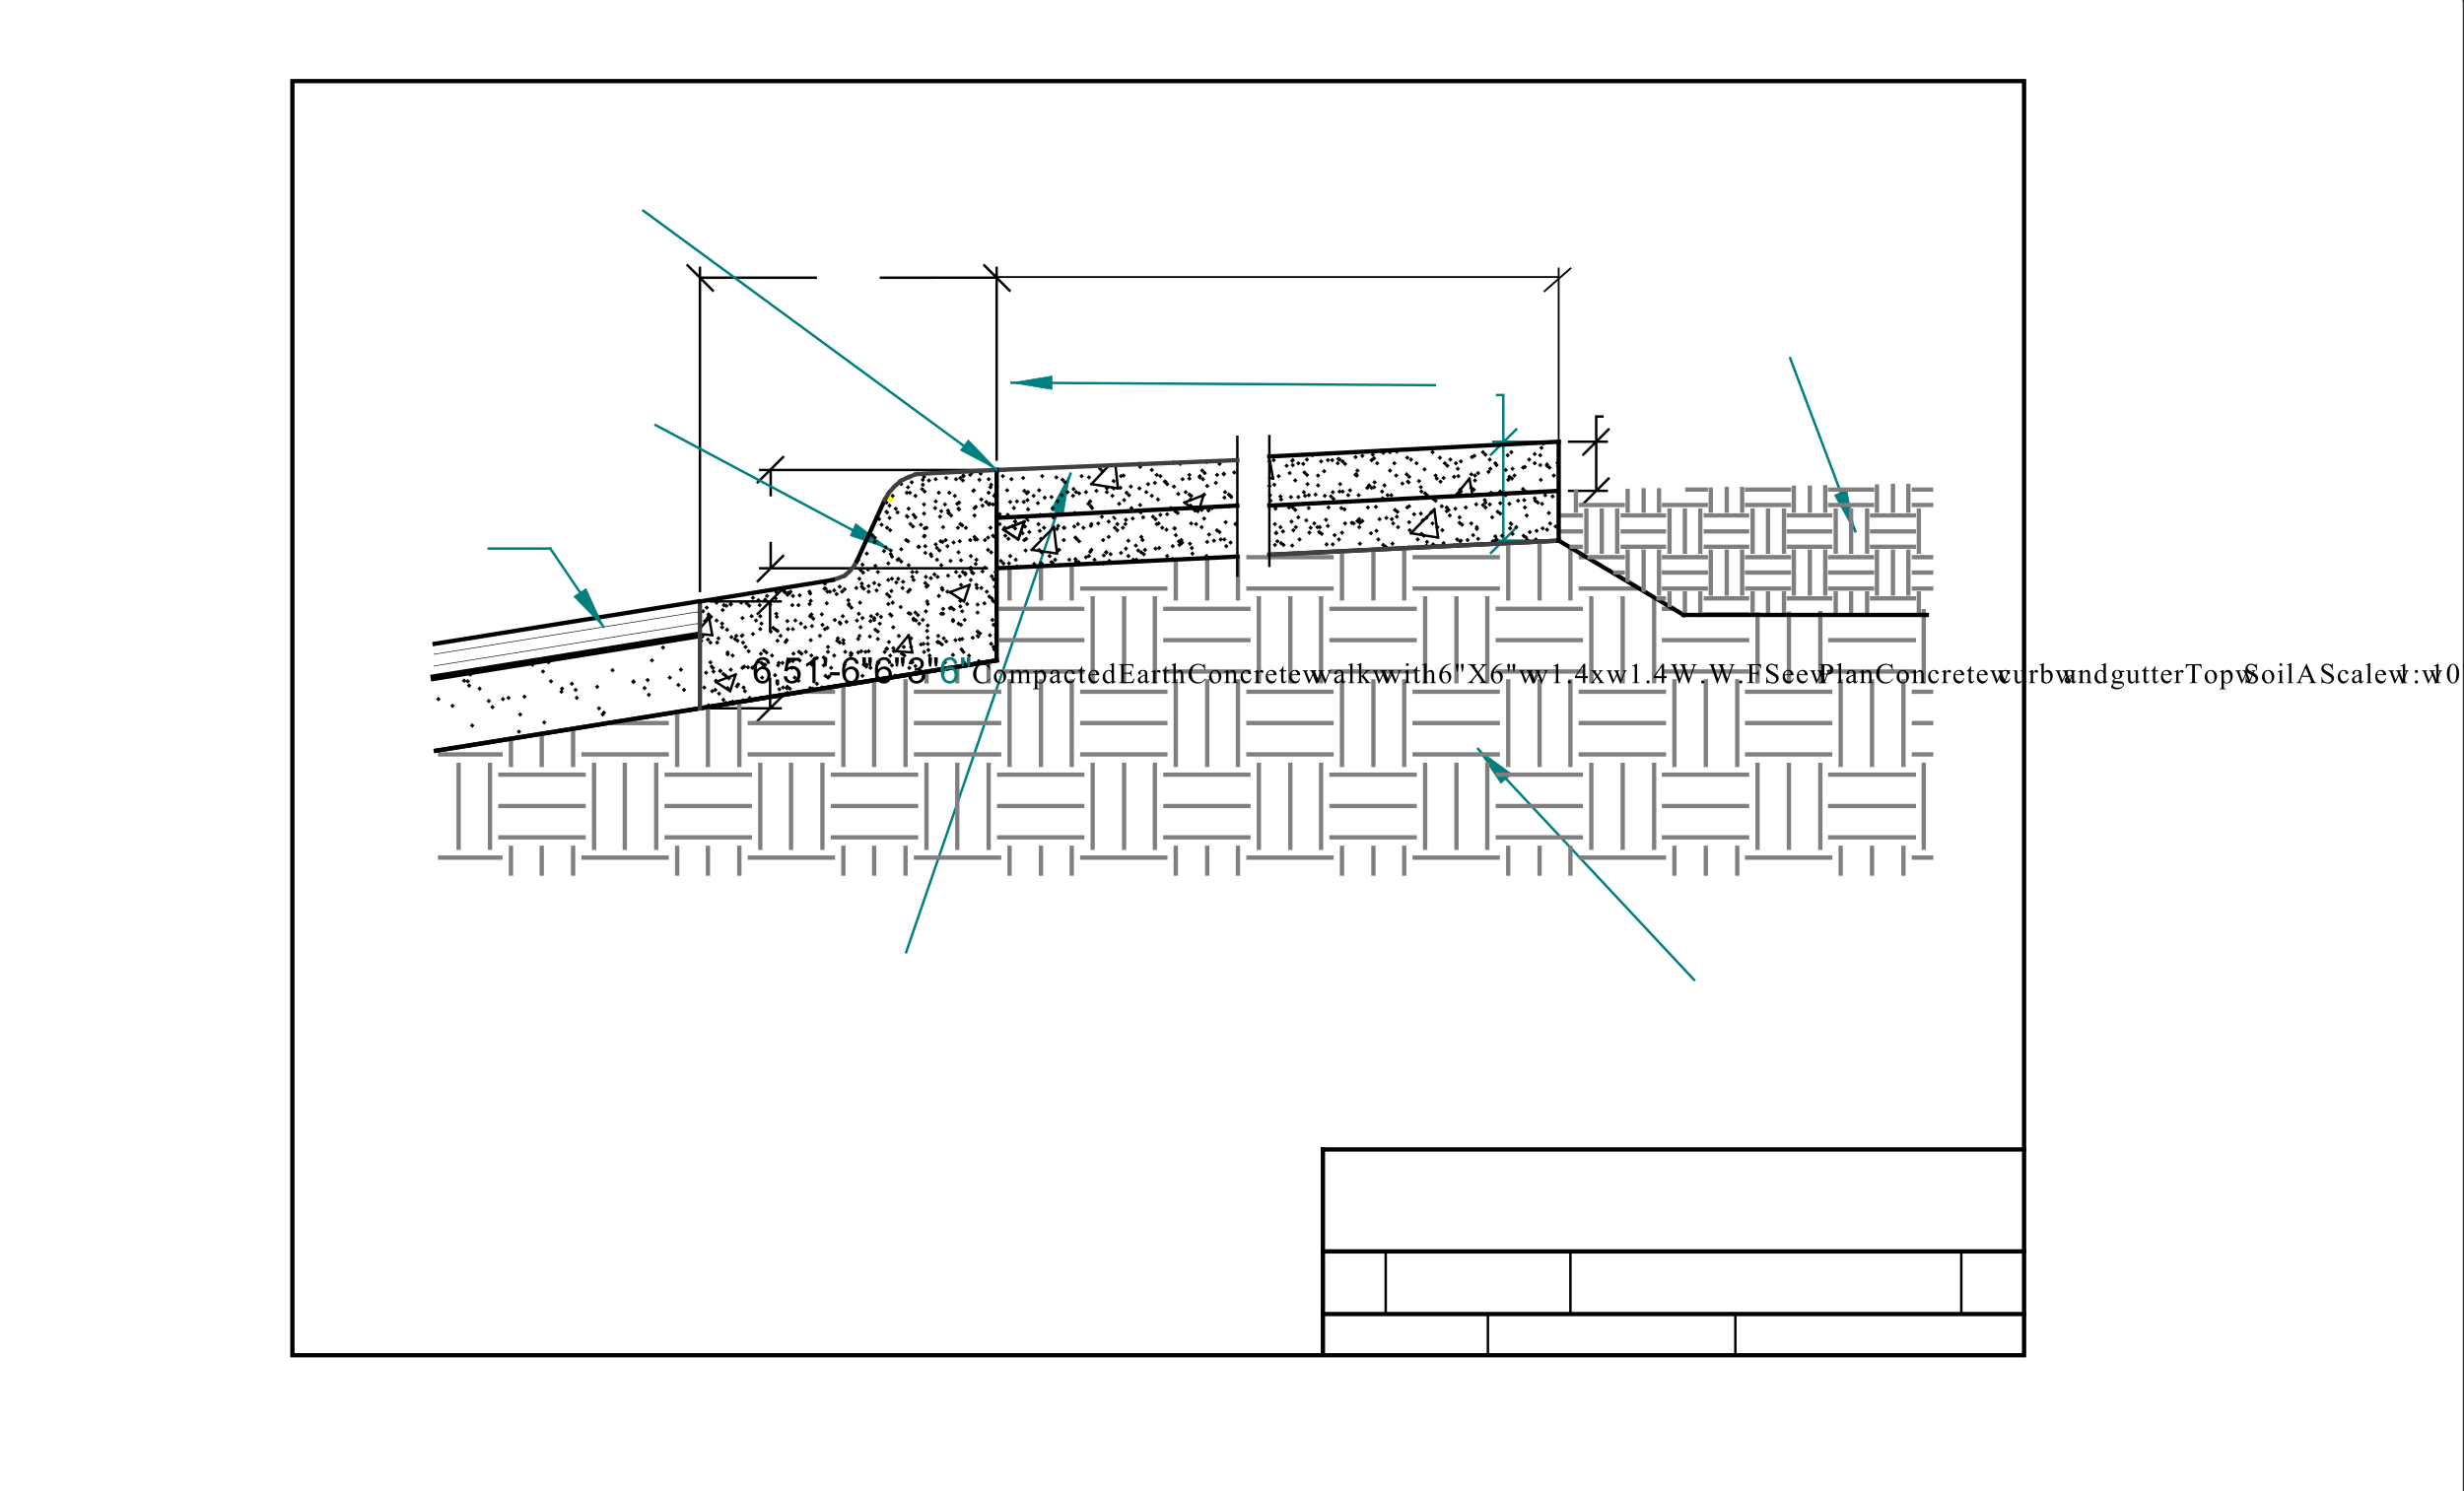 <svg xmlns="http://www.w3.org/2000/svg" xmlns:xlink="http://www.w3.org/1999/xlink" width="2998.969" height="1815.215"><rect width="100%" height="100%" fill="#333333" stroke="none"/><defs><path id="b" d="M21.828-23.719 18-23.422c-.344-1.508-.836-2.61-1.469-3.297-1.043-1.093-2.324-1.64-3.843-1.64-1.231 0-2.31.34-3.235 1.015-1.219.887-2.18 2.184-2.875 3.89-.7 1.7-1.062 4.118-1.094 7.25.926-1.405 2.063-2.452 3.407-3.14a9.144 9.144 0 0 1 4.218-1.031c2.57 0 4.758.95 6.563 2.844 1.812 1.886 2.719 4.328 2.719 7.328 0 1.98-.43 3.82-1.282 5.515-.843 1.688-2.011 2.981-3.5 3.875C16.117.083 14.43.532 12.547.532c-3.211 0-5.828-1.18-7.86-3.547-2.023-2.363-3.03-6.257-3.03-11.687 0-6.063 1.116-10.473 3.359-13.235 1.957-2.394 4.593-3.593 7.906-3.593 2.469 0 4.488.695 6.062 2.078 1.582 1.387 2.532 3.297 2.844 5.734zM6.078-10.172c0 1.324.281 2.594.844 3.813.57 1.21 1.363 2.132 2.375 2.765 1.008.637 2.07.953 3.187.953 1.633 0 3.036-.656 4.204-1.968 1.175-1.313 1.765-3.098 1.765-5.36 0-2.164-.586-3.875-1.75-5.125-1.156-1.25-2.61-1.875-4.36-1.875-1.75 0-3.234.625-4.452 1.875-1.211 1.25-1.813 2.89-1.813 4.922zm0 0"/><path id="c" d="M3.984 0v-4.39h4.391V0Zm0 0"/><path id="d" d="m1.828-8.234 4.047-.329c.29 1.97.984 3.45 2.078 4.438 1.094.992 2.41 1.484 3.953 1.484 1.864 0 3.438-.695 4.719-2.093 1.281-1.395 1.922-3.25 1.922-5.563 0-2.207-.621-3.945-1.86-5.219-1.23-1.27-2.843-1.906-4.843-1.906-1.242 0-2.36.29-3.36.86-1 .562-1.789 1.292-2.359 2.187L2.5-14.844l3.047-16.14h15.625v3.687H8.64l-1.704 8.438c1.883-1.313 3.864-1.97 5.938-1.97 2.738 0 5.05.954 6.938 2.86 1.882 1.899 2.828 4.34 2.828 7.328 0 2.836-.828 5.29-2.485 7.36C18.145-.738 15.395.53 11.906.53c-2.855 0-5.187-.797-7-2.39-1.804-1.602-2.828-3.727-3.078-6.375zm0 0"/><path id="e" d="M16.344 0h-3.86v-24.578c-.93.887-2.148 1.773-3.656 2.656-1.5.887-2.851 1.555-4.047 2v-3.734c2.157-1.008 4.04-2.235 5.657-3.672 1.613-1.445 2.753-2.848 3.421-4.203h2.485zm0 0"/><path id="f" d="m2.906-20.281-.984-5.875v-5.25h4.39v5.25l-1.015 5.875zm0 0"/><path id="g" d="M1.39-9.422v-3.875h11.844v3.875zm0 0"/><path id="h" d="m3.078-20.281-1.062-5.985v-5.14h4.39v5.14l-.968 5.985Zm7.094 0-1.047-5.985v-5.14h4.39v5.14l-1.03 5.985zm0 0"/><path id="i" d="m1.844-8.297 3.86-.515c.437 2.187 1.187 3.765 2.25 4.734 1.07.96 2.366 1.437 3.89 1.437 1.812 0 3.344-.625 4.594-1.875 1.25-1.257 1.875-2.816 1.875-4.671 0-1.77-.579-3.227-1.735-4.376-1.156-1.156-2.625-1.734-4.406-1.734-.73 0-1.637.14-2.719.422l.422-3.375c.258.031.469.047.625.047 1.645 0 3.125-.426 4.438-1.281 1.312-.864 1.968-2.188 1.968-3.97 0-1.413-.48-2.585-1.437-3.515-.961-.926-2.196-1.39-3.703-1.39-1.5 0-2.75.476-3.75 1.421-1 .938-1.649 2.352-1.938 4.235l-3.844-.688c.47-2.582 1.536-4.582 3.204-6 1.675-1.425 3.753-2.14 6.234-2.14 1.719 0 3.297.37 4.734 1.11 1.446.73 2.551 1.73 3.313 3 .758 1.273 1.14 2.62 1.14 4.046a6.64 6.64 0 0 1-1.093 3.703c-.72 1.117-1.797 2-3.235 2.656 1.864.43 3.305 1.32 4.328 2.672 1.032 1.356 1.547 3.043 1.547 5.063 0 2.75-1 5.078-3 6.984-2 1.906-4.527 2.86-7.578 2.86-2.762 0-5.055-.82-6.875-2.47-1.812-1.644-2.851-3.773-3.11-6.39zm0 0"/><path id="j" d="m21.031-23.656.516 7.86h-.516c-.71-2.345-1.718-4.032-3.031-5.063-1.305-1.04-2.871-1.563-4.703-1.563-1.531 0-2.918.39-4.156 1.172-1.243.773-2.215 2.012-2.922 3.719-.711 1.71-1.063 3.828-1.063 6.36 0 2.093.332 3.913 1 5.452.664 1.532 1.672 2.711 3.016 3.532 1.351.812 2.894 1.218 4.625 1.218 1.5 0 2.82-.32 3.969-.969 1.144-.644 2.406-1.921 3.78-3.828l.532.344c-1.156 2.055-2.512 3.559-4.062 4.516C16.473.05 14.64.53 12.516.53 8.68.531 5.71-.89 3.609-3.734c-1.562-2.114-2.343-4.602-2.343-7.47 0-2.312.515-4.429 1.546-6.358C3.845-19.5 5.267-21 7.079-22.063c1.82-1.063 3.805-1.594 5.953-1.594 1.664 0 3.313.414 4.938 1.234.476.25.82.375 1.031.375.3 0 .566-.11.797-.328.289-.3.5-.727.625-1.281zm0 0"/><path id="k" d="M8.734-16.078c2.364 0 4.258.898 5.688 2.687 1.219 1.543 1.828 3.309 1.828 5.297 0 1.399-.34 2.813-1.016 4.25-.668 1.43-1.59 2.508-2.765 3.235C11.289.117 9.984.484 8.547.484c-2.356 0-4.227-.941-5.61-2.828-1.18-1.57-1.765-3.344-1.765-5.312 0-1.438.351-2.86 1.062-4.266.72-1.414 1.657-2.46 2.813-3.14 1.156-.676 2.383-1.016 3.687-1.016zm-.53 1.11c-.606 0-1.216.183-1.829.546-.605.356-1.094.98-1.469 1.875-.375.899-.562 2.047-.562 3.453 0 2.281.453 4.246 1.36 5.89.905 1.65 2.097 2.47 3.577 2.47 1.102 0 2.008-.454 2.719-1.36.719-.914 1.078-2.476 1.078-4.687 0-2.782-.601-4.961-1.797-6.547-.804-1.094-1.828-1.64-3.078-1.64zm0 0"/><path id="l" d="M5.734-12.75c1.133-1.133 1.801-1.79 2-1.969a6.55 6.55 0 0 1 1.657-1 4.707 4.707 0 0 1 1.765-.36c.977 0 1.817.29 2.516.86.707.563 1.18 1.387 1.422 2.469 1.164-1.363 2.148-2.258 2.953-2.688.812-.425 1.644-.64 2.5-.64.832 0 1.566.215 2.203.64.645.43 1.156 1.126 1.531 2.094.25.656.375 1.688.375 3.094v6.719c0 .98.07 1.652.219 2.015.113.25.32.465.625.641.313.18.816.266 1.516.266V0h-7.72v-.61h.329c.664 0 1.188-.128 1.563-.39.269-.188.46-.477.578-.875.039-.195.062-.75.062-1.656v-6.719c0-1.27-.156-2.164-.469-2.688-.437-.726-1.148-1.093-2.125-1.093-.605 0-1.214.152-1.828.453-.605.305-1.34.86-2.203 1.672l-.031.187.031.735v7.453c0 1.074.055 1.742.172 2 .125.261.352.48.688.656.332.18.894.266 1.687.266V0H9.86v-.61c.863 0 1.456-.1 1.78-.312.32-.207.547-.515.672-.922.051-.187.079-.75.079-1.687v-6.719c0-1.27-.188-2.188-.563-2.75-.5-.719-1.2-1.078-2.094-1.078-.617 0-1.226.164-1.828.484-.937.5-1.664 1.063-2.172 1.688v8.375c0 1.023.067 1.687.204 2 .144.304.351.531.625.687.28.156.847.235 1.703.235V0H.546v-.61c.72 0 1.22-.078 1.5-.234.282-.156.493-.398.642-.734.156-.332.234-.984.234-1.953V-9.5c0-1.719-.055-2.828-.156-3.328-.086-.375-.215-.629-.391-.766-.168-.144-.398-.219-.688-.219-.324 0-.703.086-1.14.25l-.25-.609L5-16.078h.734zm0 0"/><path id="m" d="m-.031-14.063 4.812-1.953h.64v3.657c.813-1.375 1.626-2.336 2.438-2.891.813-.55 1.664-.828 2.563-.828 1.562 0 2.867.617 3.922 1.844 1.281 1.5 1.922 3.453 1.922 5.859 0 2.7-.774 4.93-2.313 6.688C12.672-.238 11.066.483 9.141.483c-.844 0-1.575-.12-2.188-.359-.45-.176-.96-.52-1.531-1.031v4.765c0 1.063.062 1.739.187 2.032.133.289.364.52.688.687.32.176.91.266 1.766.266v.625H-.126v-.625h.438c.625.008 1.156-.11 1.593-.36.219-.125.383-.328.5-.609.125-.281.188-.992.188-2.125v-14.766c0-1.007-.047-1.648-.14-1.921a1.2 1.2 0 0 0-.438-.61c-.2-.144-.47-.219-.813-.219-.273 0-.617.086-1.031.25zm5.453 2.704v5.828c0 1.273.05 2.105.156 2.5.156.656.54 1.234 1.156 1.734.625.5 1.41.75 2.36.75 1.133 0 2.05-.441 2.75-1.328.926-1.156 1.39-2.785 1.39-4.89 0-2.383-.527-4.223-1.578-5.516-.719-.883-1.578-1.328-2.578-1.328a3.55 3.55 0 0 0-1.625.406c-.406.21-1.086.824-2.031 1.844zm0 0"/><path id="n" d="M9.938-2.25C8.332-1.008 7.328-.297 6.921-.11a4.545 4.545 0 0 1-1.953.438c-1.086 0-1.977-.367-2.672-1.11-.7-.738-1.047-1.71-1.047-2.921 0-.758.164-1.414.5-1.969.469-.781 1.281-1.508 2.438-2.187 1.156-.688 3.07-1.516 5.75-2.485v-.625c0-1.55-.25-2.617-.75-3.203-.493-.582-1.204-.875-2.141-.875-.719 0-1.29.2-1.703.594-.438.387-.657.828-.657 1.328l.032.984c0 .524-.137.93-.407 1.22-.261.28-.605.421-1.03.421-.43 0-.778-.145-1.048-.438-.261-.3-.39-.707-.39-1.218 0-.977.5-1.875 1.5-2.688 1-.82 2.398-1.234 4.203-1.234 1.394 0 2.535.234 3.422.703.664.344 1.16.89 1.484 1.64.195.493.297 1.497.297 3.016v5.297c0 1.492.023 2.402.078 2.734.063.336.156.56.281.672.133.118.29.172.47.172a.86.86 0 0 0 .468-.125c.238-.144.703-.554 1.39-1.234v.953C14.156-.54 12.936.313 11.78.313c-.554 0-.996-.196-1.328-.579-.336-.394-.508-1.054-.515-1.984Zm0-1.11v-5.953c-1.72.688-2.829 1.172-3.329 1.454-.898.5-1.539 1.027-1.921 1.578A3.003 3.003 0 0 0 4.109-4.5c0 .813.243 1.492.735 2.031.488.543 1.05.813 1.687.813.864 0 2-.567 3.407-1.703zm0 0"/><path id="o" d="M14.36-5.938c-.419 2.063-1.243 3.653-2.47 4.766C10.66-.066 9.3.484 7.813.484c-1.773 0-3.32-.742-4.64-2.234-1.324-1.488-1.985-3.504-1.985-6.047 0-2.445.727-4.437 2.188-5.969 1.469-1.539 3.223-2.312 5.266-2.312 1.539 0 2.804.406 3.796 1.219.989.812 1.485 1.656 1.485 2.53 0 .43-.14.778-.422 1.048-.281.273-.672.406-1.172.406-.668 0-1.172-.219-1.515-.656-.2-.239-.329-.692-.391-1.36-.063-.664-.293-1.175-.688-1.53-.398-.345-.949-.517-1.656-.517-1.137 0-2.047.422-2.734 1.266-.93 1.117-1.39 2.586-1.39 4.406 0 1.868.456 3.512 1.374 4.938.914 1.43 2.149 2.14 3.703 2.14 1.114 0 2.114-.378 3-1.14.625-.52 1.235-1.469 1.828-2.844zm0 0"/><path id="p" d="M5.625-20.75v5.125h3.656v1.203H5.625v10.125c0 1.012.145 1.695.438 2.047.289.355.66.531 1.109.531.375 0 .738-.113 1.094-.343.351-.239.629-.586.828-1.047h.656c-.398 1.117-.96 1.953-1.688 2.515-.73.563-1.48.844-2.25.844-.523 0-1.03-.145-1.53-.422a2.623 2.623 0 0 1-1.11-1.25c-.242-.539-.36-1.375-.36-2.5v-10.5H.345v-.562c.625-.25 1.258-.672 1.906-1.266A10.325 10.325 0 0 0 4-18.375c.27-.438.633-1.227 1.094-2.375zm0 0"/><path id="q" d="M3.719-9.734c-.012 2.312.55 4.132 1.687 5.453 1.133 1.324 2.469 1.984 4 1.984 1.031 0 1.922-.281 2.672-.844.758-.562 1.395-1.523 1.906-2.89l.532.343c-.243 1.555-.938 2.97-2.094 4.25C11.273-.155 9.836.484 8.109.484c-1.875 0-3.48-.726-4.812-2.187-1.336-1.469-2-3.438-2-5.906 0-2.664.68-4.743 2.047-6.235 1.375-1.5 3.097-2.25 5.172-2.25 1.75 0 3.187.578 4.312 1.735 1.125 1.148 1.688 2.687 1.688 4.625zm0-.985h7.234c-.062-1-.183-1.707-.36-2.125a3.507 3.507 0 0 0-1.28-1.5c-.563-.363-1.153-.547-1.766-.547-.938 0-1.781.371-2.531 1.11-.743.73-1.172 1.75-1.297 3.062zm0 0"/><path id="r" d="M12.125-1.75c-.762.793-1.508 1.367-2.234 1.719a5.467 5.467 0 0 1-2.36.515c-1.699 0-3.187-.71-4.468-2.14-1.274-1.426-1.907-3.258-1.907-5.5 0-2.239.703-4.285 2.11-6.14C4.68-15.16 6.5-16.095 8.719-16.095c1.375 0 2.508.438 3.406 1.313v-2.89c0-1.782-.043-2.876-.125-3.282-.086-.414-.219-.695-.406-.844-.18-.144-.406-.219-.688-.219-.293 0-.683.094-1.172.282l-.218-.61 4.656-1.906h.765v18.063c0 1.835.04 2.953.126 3.359.082.398.218.68.406.844a.994.994 0 0 0 .656.234c.313 0 .723-.098 1.234-.297l.188.594-4.64 1.937h-.782Zm0-1.203V-11a5.502 5.502 0 0 0-.625-2.11c-.336-.632-.781-1.113-1.344-1.437-.562-.332-1.11-.5-1.64-.5-1 0-1.899.453-2.688 1.36-1.031 1.18-1.547 2.902-1.547 5.171 0 2.305.5 4.07 1.5 5.297C6.781-2 7.895-1.39 9.125-1.39c1.031 0 2.031-.52 3-1.562zm0 0"/><path id="s" d="M7.297-21.86v9.141h5.078c1.32 0 2.203-.195 2.64-.594.594-.53.926-1.453 1-2.765h.626v8.047h-.625c-.168-1.125-.328-1.848-.485-2.172-.199-.395-.531-.703-1-.922-.469-.227-1.187-.344-2.156-.344H7.297v7.61c0 1.03.047 1.656.14 1.875.094.218.25.398.47.53.226.126.66.188 1.296.188h3.922c1.313 0 2.258-.086 2.844-.265.594-.188 1.164-.547 1.719-1.078.695-.707 1.414-1.77 2.156-3.188h.687l-2 5.797H.72v-.625h.812c.551 0 1.07-.129 1.563-.39.351-.188.597-.462.734-.829.133-.363.203-1.11.203-2.234v-15.016c0-1.468-.152-2.375-.453-2.718-.406-.446-1.09-.672-2.047-.672H.72v-.641h17.81l.266 5.063h-.672c-.242-1.208-.508-2.04-.797-2.5-.293-.458-.719-.805-1.281-1.047-.461-.164-1.262-.25-2.406-.25zm0 0"/><path id="t" d="M5.656-16.078v3.515c1.313-2.343 2.657-3.515 4.032-3.515.624 0 1.14.195 1.546.578.407.375.61.813.61 1.313 0 .449-.149.828-.438 1.14a1.418 1.418 0 0 1-1.062.453c-.399 0-.844-.195-1.344-.594-.492-.394-.855-.593-1.094-.593-.199 0-.418.117-.656.344-.512.468-1.043 1.234-1.594 2.296v7.485c0 .867.11 1.523.328 1.969.145.304.407.558.782.765.375.211.914.313 1.625.313V0h-8v-.61c.789 0 1.382-.124 1.78-.374.282-.188.477-.477.595-.875.05-.196.078-.75.078-1.657v-6.046c0-1.82-.04-2.907-.11-3.25-.074-.344-.21-.594-.406-.75a1.14 1.14 0 0 0-.75-.25c-.344 0-.742.085-1.187.25l-.172-.61 4.718-1.906zm0 0"/><path id="u" d="M5.672-24.25v11.422c1.27-1.383 2.27-2.27 3-2.656.738-.395 1.476-.594 2.219-.594.882 0 1.644.246 2.28.734.645.492 1.118 1.258 1.423 2.297.219.73.328 2.063.328 4v5.516c0 .992.078 1.668.234 2.031.114.273.305.492.578.656.27.156.77.235 1.5.235V0H9.562v-.61h.36c.726 0 1.234-.109 1.515-.328.29-.226.489-.554.594-.984.04-.187.063-.723.063-1.61v-5.515c0-1.707-.09-2.828-.266-3.36-.18-.538-.46-.94-.844-1.202-.386-.27-.855-.407-1.406-.407-.555 0-1.133.153-1.734.454-.606.292-1.328.886-2.172 1.78v8.25c0 1.075.055 1.743.172 2 .125.262.347.481.672.657.332.18.894.266 1.687.266V0H.453v-.61c.695 0 1.242-.109 1.64-.328.227-.113.41-.328.548-.64.132-.32.203-.973.203-1.953v-14.14c0-1.782-.043-2.876-.125-3.282-.086-.414-.215-.695-.39-.844-.18-.144-.415-.219-.704-.219-.242 0-.633.094-1.172.282l-.234-.61L4.89-24.25Zm0 0"/><path id="v" d="M5.64-12.766c1.833-2.207 3.579-3.312 5.235-3.312.852 0 1.586.215 2.203.64.613.43 1.102 1.133 1.469 2.11.25.68.375 1.719.375 3.125v6.672c0 .992.078 1.664.234 2.015.125.282.328.508.61.672.28.156.796.235 1.546.235V0H9.579v-.61h.328c.727 0 1.239-.109 1.531-.328.29-.226.489-.554.594-.984.051-.176.078-.71.078-1.61v-6.39c0-1.426-.187-2.457-.562-3.094-.367-.644-.984-.968-1.86-.968-1.355 0-2.703.742-4.046 2.218v8.235c0 1.062.062 1.719.187 1.969.164.324.383.562.656.718.282.156.848.235 1.704.235V0H.453v-.61h.344c.8 0 1.336-.203 1.61-.609.28-.406.421-1.176.421-2.312v-5.797c0-1.875-.043-3.016-.125-3.422-.086-.414-.215-.695-.39-.844-.18-.144-.415-.219-.704-.219-.324 0-.71.086-1.156.25l-.25-.609 4.703-1.906h.735zm0 0"/><path id="w" d="M.219-15.625h6.547v.64c-.606.044-1 .153-1.188.329-.187.168-.281.406-.281.719 0 .355.098.78.297 1.28l3.343 8.985 3.36-7.312-.89-2.297c-.274-.688-.634-1.16-1.079-1.422-.25-.156-.715-.25-1.39-.281v-.641h7.437v.64c-.824.032-1.406.18-1.75.438-.219.188-.328.48-.328.875 0 .23.039.465.125.703L17.969-4l3.297-8.656c.226-.614.343-1.102.343-1.469 0-.207-.117-.395-.343-.563-.22-.175-.653-.273-1.297-.296v-.641h4.922v.64c-.993.15-1.715.82-2.172 2.016L17.5.484h-.703L12.89-9.5 8.344.484h-.64l-5.016-13.14c-.325-.82-.649-1.38-.97-1.672-.312-.29-.812-.508-1.5-.656zm0 0"/><path id="x" d="M6.469-24.25v20.719c0 .98.066 1.633.203 1.953.144.312.363.555.656.719.3.168.852.25 1.656.25V0H1.328v-.61c.719 0 1.207-.07 1.469-.218.258-.156.46-.399.61-.735.144-.343.218-1 .218-1.968V-17.72c0-1.758-.043-2.843-.125-3.25-.074-.406-.2-.68-.375-.828a1.036 1.036 0 0 0-.672-.219c-.293 0-.668.094-1.125.282l-.281-.61 4.64-1.906Zm0 0"/><path id="y" d="M5.719-24.25v15.547l3.968-3.625c.844-.77 1.333-1.258 1.47-1.469a.771.771 0 0 0 .124-.406.775.775 0 0 0-.281-.594c-.188-.164-.496-.258-.922-.281v-.547h6.781v.547c-.93.023-1.703.168-2.328.437-.617.262-1.293.727-2.031 1.391L8.484-9.547 12.5-4.484c1.113 1.398 1.863 2.28 2.25 2.656.54.543 1.02.89 1.438 1.047.28.117.773.172 1.484.172V0h-7.594v-.61c.426-.007.719-.07.875-.187a.624.624 0 0 0 .235-.515c0-.258-.231-.68-.688-1.266L5.719-8.703v5.187c0 1.012.066 1.68.203 2 .144.313.348.543.61.688.257.137.827.21 1.702.219V0H.297v-.61c.789 0 1.383-.097 1.781-.296a1.23 1.23 0 0 0 .547-.578c.164-.375.25-1.02.25-1.938v-14.234c0-1.801-.043-2.907-.125-3.313-.074-.406-.203-.68-.39-.828-.18-.156-.415-.234-.704-.234-.242 0-.601.101-1.078.297l-.281-.61 4.625-1.906zm0 0"/><path id="z" d="M5.063-24.25c.476 0 .882.172 1.218.516.332.336.5.734.5 1.203 0 .48-.168.89-.5 1.234a1.641 1.641 0 0 1-1.218.516c-.481 0-.891-.172-1.235-.516a1.698 1.698 0 0 1-.5-1.234c0-.469.164-.867.5-1.203a1.645 1.645 0 0 1 1.235-.516Zm1.421 8.172v12.547c0 .98.067 1.633.204 1.953.144.324.351.57.625.734.28.156.789.235 1.53.235V0H1.267v-.61c.757 0 1.27-.07 1.53-.218.259-.156.47-.399.626-.735.156-.343.234-1 .234-1.968v-6.016c0-1.695-.054-2.797-.156-3.297-.086-.363-.215-.613-.39-.75-.169-.144-.4-.219-.688-.219-.324 0-.711.086-1.156.25l-.25-.609 4.718-1.906zm0 0"/><path id="A" d="M15.656-23.594v.625c-1.5.149-2.726.446-3.672.89-.949.45-1.886 1.138-2.812 2.063-.93.918-1.7 1.946-2.313 3.078-.605 1.125-1.109 2.47-1.515 4.032 1.633-1.125 3.273-1.688 4.922-1.688 1.582 0 2.953.637 4.109 1.906 1.156 1.274 1.734 2.907 1.734 4.907 0 1.937-.586 3.703-1.75 5.297-1.406 1.93-3.273 2.89-5.593 2.89-1.586 0-2.93-.52-4.032-1.562C2.578-3.196 1.5-5.836 1.5-9.078c0-2.063.41-4.024 1.234-5.89a15.18 15.18 0 0 1 3.563-4.954c1.539-1.445 3.016-2.422 4.422-2.922 1.414-.5 2.734-.75 3.953-.75zM5.046-11.656c-.21 1.531-.312 2.765-.312 3.703 0 1.094.204 2.281.61 3.562.406 1.282 1.004 2.297 1.797 3.047.582.532 1.289.797 2.125.797.988 0 1.867-.46 2.64-1.39.781-.938 1.172-2.27 1.172-4 0-1.938-.387-3.614-1.156-5.032-.774-1.426-1.871-2.14-3.297-2.14-.43 0-.89.093-1.39.28-.493.18-1.22.571-2.188 1.173zm0 0"/><path id="B" d="m9.828-13.688-.922-4.984-.375-2.062a7.76 7.76 0 0 1-.047-.86c0-.707.16-1.226.485-1.562.32-.332.742-.5 1.265-.5.489 0 .895.168 1.22.5.32.336.483.777.483 1.328 0 .969-.109 2.015-.328 3.14l-.968 5zm-6.25 0-.937-5.046c-.25-1.383-.375-2.332-.375-2.844 0-.719.148-1.242.453-1.578.3-.332.707-.5 1.219-.5.5 0 .91.172 1.234.515.332.336.5.778.5 1.328 0 .45-.149 1.481-.438 3.094l-.921 5.032Zm0 0"/><path id="C" d="m14.25-12.813 4.969 7.407c1.375 2.043 2.394 3.336 3.062 3.875.664.543 1.508.843 2.532.906V0H14.89v-.625c.656-.008 1.144-.078 1.468-.203.227-.102.422-.258.578-.469.157-.219.235-.43.235-.64 0-.27-.055-.536-.156-.797-.086-.188-.399-.688-.938-1.5l-3.922-5.922-4.844 6.203c-.511.656-.82 1.101-.921 1.328-.106.219-.157.45-.157.688 0 .367.149.667.454.906.312.23.898.367 1.765.406V0H.25v-.625c.582-.063 1.082-.18 1.5-.36a8.906 8.906 0 0 0 2.016-1.203c.632-.5 1.363-1.265 2.187-2.296l5.453-6.891-4.547-6.672c-1.242-1.8-2.293-2.984-3.156-3.547-.867-.562-1.86-.86-2.984-.89v-.641h10.687v.64c-.906.032-1.531.18-1.875.438-.336.262-.5.555-.5.875 0 .418.274 1.027.828 1.828l3.547 5.313 4.11-5.203c.476-.614.77-1.036.875-1.266.101-.227.156-.457.156-.688 0-.238-.07-.453-.203-.64a1.332 1.332 0 0 0-.64-.5c-.263-.094-.806-.145-1.626-.156v-.641h8.203v.64c-.648.032-1.172.133-1.578.297A6.513 6.513 0 0 0 21-21.125c-.512.438-1.23 1.258-2.156 2.453zm0 0"/><path id="D" d="m4.094-20.86 5.625-2.734h.562v19.516c0 1.305.051 2.117.156 2.437.114.313.336.555.672.72.344.167 1.04.265 2.094.296V0H4.5v-.625C5.594-.656 6.297-.75 6.61-.906c.32-.164.546-.39.671-.672.125-.281.188-1.113.188-2.5v-12.485c0-1.675-.059-2.753-.172-3.234-.086-.363-.23-.629-.438-.797a1.136 1.136 0 0 0-.75-.265c-.43 0-1.015.18-1.765.53zm0 0"/><path id="E" d="M4.36-3.313c.538 0 .992.188 1.359.563.363.367.547.809.547 1.328 0 .531-.188.984-.563 1.36A1.836 1.836 0 0 1 4.36.484a1.869 1.869 0 0 1-1.89-1.906c0-.531.18-.976.547-1.344a1.86 1.86 0 0 1 1.343-.546zm0 0"/><path id="F" d="M16.25-8.531v2.422h-3.11V0h-2.812v-6.11H.547v-2.17l10.719-15.313h1.875V-8.53zm-5.922 0V-20L2.218-8.531Zm0 0"/><path id="G" d="M.453-15.625h7.36v.64c-.47 0-.797.079-.985.235a.776.776 0 0 0-.281.625c0 .281.195.703.594 1.266.125.187.312.476.562.859l1.11 1.766L10.092-12c.821-1.125 1.235-1.836 1.235-2.14a.734.734 0 0 0-.297-.594c-.187-.164-.5-.25-.937-.25v-.641h5.281v.64c-.555.032-1.031.184-1.438.454-.562.386-1.328 1.23-2.296 2.531L9.516-9.156l3.89 5.594c.946 1.374 1.625 2.203 2.031 2.484.415.273.946.43 1.594.469V0h-7.36v-.61c.509 0 .907-.113 1.188-.343a.73.73 0 0 0 .329-.625c0-.27-.368-.93-1.094-1.984L7.813-6.906 5.296-3.563C4.523-2.53 4.14-1.913 4.14-1.718c0 .274.125.524.375.75.257.219.644.34 1.156.36V0H.578v-.61a2.4 2.4 0 0 0 1.078-.437c.426-.32 1.157-1.16 2.188-2.516l3.265-4.343-2.968-4.297c-.844-1.227-1.496-2-1.954-2.313-.46-.312-1.039-.468-1.734-.468zm0 0"/><path id="H" d="M32.688-23.125v.64c-.606 0-1.094.11-1.47.329-.374.21-.734.61-1.077 1.203-.22.398-.575 1.344-1.063 2.844L22.625.53h-.672l-5.281-14.78L11.437.531h-.609L3.953-18.672c-.512-1.426-.836-2.273-.969-2.547a2.275 2.275 0 0 0-.937-.953c-.387-.207-.918-.312-1.594-.312v-.641h8.563v.64h-.407c-.605 0-1.07.137-1.39.407-.313.273-.469.601-.469.984 0 .399.25 1.313.75 2.75l4.563 12.969 3.828-11.031-.688-1.938-.531-1.562a8.744 8.744 0 0 0-.813-1.5 2.344 2.344 0 0 0-.546-.547 3.352 3.352 0 0 0-.844-.438c-.219-.062-.563-.093-1.031-.093v-.641h9v.64h-.61c-.637 0-1.105.137-1.406.407-.293.273-.438.64-.438 1.11 0 .573.254 1.585.766 3.03l4.438 12.563 4.406-12.734c.5-1.407.75-2.383.75-2.938 0-.258-.086-.5-.25-.719a1.371 1.371 0 0 0-.625-.484c-.43-.156-.992-.234-1.688-.234v-.641Zm0 0"/><path id="I" d="M7.14-21.86v9.094h4.22c.968 0 1.675-.21 2.124-.64.446-.426.743-1.27.891-2.531H15v7.828h-.625c-.012-.907-.133-1.567-.36-1.985a2.202 2.202 0 0 0-.921-.937c-.387-.219-.965-.328-1.735-.328H7.141v7.265c0 1.168.07 1.946.218 2.328.114.282.352.524.72.72.5.28 1.023.421 1.577.421h.828V0H.563v-.625h.812c.957 0 1.656-.281 2.094-.844.27-.363.406-1.238.406-2.625V-19.03c0-1.164-.074-1.938-.219-2.313-.117-.289-.351-.535-.703-.734a3.23 3.23 0 0 0-1.578-.406H.562v-.641h17.204l.218 5.078h-.593c-.293-1.07-.637-1.86-1.032-2.36a3.491 3.491 0 0 0-1.453-1.109c-.574-.226-1.46-.343-2.656-.343zm0 0"/><path id="J" d="M16.016-23.656v8h-.641c-.2-1.531-.563-2.75-1.094-3.656-.531-.915-1.289-1.641-2.265-2.172-.97-.532-1.98-.797-3.032-.797-1.18 0-2.156.36-2.937 1.078-.774.719-1.156 1.543-1.156 2.469 0 .699.242 1.34.734 1.922.707.855 2.383 1.992 5.031 3.406 2.156 1.168 3.63 2.058 4.422 2.672a6.512 6.512 0 0 1 1.828 2.187c.426.844.64 1.727.64 2.64 0 1.75-.683 3.262-2.046 4.532C14.145-.102 12.398.531 10.266.531A11.19 11.19 0 0 1 8.375.375C8.02.32 7.285.117 6.172-.235 5.066-.597 4.367-.78 4.078-.78c-.281 0-.508.09-.672.265-.168.168-.293.516-.375 1.047h-.625v-7.937h.625c.301 1.668.703 2.914 1.203 3.734.5.824 1.258 1.512 2.282 2.063 1.03.543 2.16.812 3.39.812 1.414 0 2.535-.375 3.36-1.125.832-.75 1.25-1.64 1.25-2.672 0-.562-.157-1.129-.47-1.703-.312-.582-.804-1.125-1.468-1.625-.437-.344-1.648-1.066-3.625-2.172-1.98-1.113-3.387-2-4.219-2.656-.836-.664-1.468-1.395-1.906-2.188-.43-.789-.64-1.664-.64-2.624 0-1.657.632-3.083 1.906-4.282 1.27-1.207 2.89-1.812 4.86-1.812 1.226 0 2.53.304 3.905.906.633.281 1.082.422 1.344.422.29 0 .531-.082.719-.25.187-.176.336-.535.453-1.078zm0 0"/><path id="K" d="M7.156-10.828v6.734c0 1.461.16 2.367.485 2.719.425.5 1.078.75 1.953.75h.89V0H.578v-.625h.875c.977 0 1.676-.316 2.094-.953.226-.352.344-1.192.344-2.516V-19.03c0-1.457-.157-2.36-.47-2.703-.437-.5-1.093-.75-1.968-.75H.578v-.641h8.469c2.07 0 3.703.215 4.89.64a6.741 6.741 0 0 1 3.016 2.157c.82 1.012 1.235 2.21 1.235 3.594 0 1.898-.625 3.437-1.875 4.625-1.243 1.18-2.997 1.765-5.266 1.765-.555 0-1.156-.039-1.813-.125a25.617 25.617 0 0 1-2.078-.36zm0-.969c.602.117 1.14.203 1.61.266.468.054.863.078 1.187.078 1.188 0 2.207-.457 3.063-1.375.863-.914 1.296-2.102 1.296-3.563 0-1-.21-1.925-.624-2.78-.407-.864-.985-1.505-1.735-1.923-.75-.426-1.605-.64-2.562-.64-.575 0-1.32.105-2.235.312zm0 0"/><path id="L" d="M14.781-15.625v9.469c0 1.812.04 2.922.125 3.328.094.398.235.68.422.844a.994.994 0 0 0 .656.234c.344 0 .739-.098 1.188-.297l.234.594L12.734.484h-.765v-3.312C10.625-1.368 9.598-.453 8.89-.078c-.7.375-1.438.562-2.22.562-.874 0-1.636-.257-2.28-.765a3.916 3.916 0 0 1-1.344-1.953c-.25-.79-.375-1.914-.375-3.375v-6.97c0-.737-.078-1.25-.235-1.53a1.511 1.511 0 0 0-.703-.657c-.312-.156-.882-.226-1.703-.218v-.641H5.5v10.453c0 1.461.254 2.418.766 2.875.507.45 1.117.672 1.828.672.488 0 1.039-.148 1.656-.453.625-.313 1.363-.899 2.219-1.766v-8.844c0-.882-.164-1.484-.485-1.796-.324-.313-.996-.477-2.015-.5v-.641Zm0 0"/><path id="M" d="M5.375-12.922c1.508-2.101 3.14-3.156 4.89-3.156 1.602 0 3 .687 4.188 2.062 1.195 1.368 1.797 3.235 1.797 5.61 0 2.773-.922 5.008-2.766 6.703C11.91-.243 10.148.484 8.204.484c-.907 0-1.829-.168-2.767-.5C4.5-.348 3.54-.844 2.563-1.5v-16.188c0-1.769-.046-2.859-.14-3.265-.086-.414-.219-.695-.406-.844a1.036 1.036 0 0 0-.672-.219c-.313 0-.711.094-1.188.282l-.234-.61L4.61-24.25h.766Zm0 1.094v9.344c.57.562 1.164.992 1.781 1.28a4.48 4.48 0 0 0 1.922.438c1.031 0 1.988-.566 2.875-1.703.895-1.133 1.344-2.789 1.344-4.969 0-2-.45-3.535-1.344-4.609-.887-1.07-1.898-1.61-3.031-1.61-.606 0-1.211.153-1.813.454-.46.23-1.039.687-1.734 1.375zm0 0"/><path id="N" d="M5.266-5.688c-.95-.468-1.684-1.117-2.204-1.953a5.257 5.257 0 0 1-.765-2.78c0-1.54.582-2.868 1.75-3.985 1.164-1.114 2.66-1.672 4.484-1.672 1.489 0 2.774.367 3.86 1.094h3.312c.488 0 .77.015.844.046.082.024.144.07.187.141.063.106.094.29.094.547 0 .293-.027.496-.078.61a.514.514 0 0 1-.188.14c-.085.031-.37.047-.859.047h-2.031c.633.824.953 1.871.953 3.14 0 1.45-.559 2.696-1.672 3.735-1.117 1.031-2.61 1.547-4.484 1.547a8.494 8.494 0 0 1-2.36-.344c-.5.437-.84.82-1.015 1.14-.18.325-.266.602-.266.829 0 .187.094.375.281.562.188.18.551.309 1.094.39.32.044 1.117.079 2.39.11 2.344.063 3.86.149 4.548.25 1.062.149 1.906.54 2.53 1.172.634.637.954 1.422.954 2.36 0 1.28-.605 2.484-1.813 3.609C13.04 6.703 10.727 7.53 7.875 7.53c-2.188 0-4.043-.496-5.563-1.484-.843-.563-1.265-1.152-1.265-1.766 0-.273.062-.543.187-.812.188-.43.582-1.016 1.188-1.766.082-.105.66-.723 1.734-1.844-.586-.351-1-.664-1.25-.937a1.415 1.415 0 0 1-.36-.953c0-.395.161-.86.485-1.39.32-.54 1.067-1.298 2.235-2.267Zm2.968-9.578c-.843 0-1.554.34-2.125 1.016-.562.668-.843 1.695-.843 3.078 0 1.805.382 3.2 1.156 4.188.594.75 1.344 1.125 2.25 1.125.863 0 1.57-.32 2.125-.97.562-.655.844-1.675.844-3.062 0-1.8-.391-3.218-1.172-4.25-.586-.75-1.328-1.125-2.235-1.125zM5.094 0C4.562.582 4.16 1.125 3.89 1.625c-.274.5-.407.957-.407 1.375 0 .54.329 1.02.985 1.438 1.133.695 2.773 1.046 4.922 1.046 2.05 0 3.562-.359 4.53-1.078.97-.718 1.454-1.492 1.454-2.312 0-.594-.29-1.016-.86-1.266C13.923.578 12.75.43 11 .391 8.437.328 6.469.195 5.094 0Zm0 0"/><path id="O" d="m20.203-23.125.266 5.422h-.657c-.125-.945-.296-1.629-.515-2.047-.344-.656-.813-1.14-1.406-1.453-.586-.313-1.356-.469-2.313-.469h-3.25V-4c0 1.418.149 2.305.453 2.656.438.48 1.102.719 2 .719h.797V0H5.781v-.625h.813c.976 0 1.672-.297 2.078-.89.25-.364.375-1.192.375-2.485v-17.672H6.28c-1.086 0-1.855.078-2.312.235-.586.218-1.09.636-1.516 1.25-.418.617-.668 1.445-.75 2.484h-.64l.265-5.422Zm0 0"/><path id="P" d="M15.984-7.734H7.031l-1.578 3.64c-.387.899-.578 1.57-.578 2.016 0 .355.164.668.5.937.344.262 1.066.434 2.172.516V0H.266v-.625c.968-.176 1.597-.398 1.89-.672.57-.539 1.211-1.648 1.922-3.328l8.125-19.031h.61l8.046 19.234c.645 1.555 1.227 2.559 1.75 3.016.532.46 1.27.718 2.22.781V0h-9.126v-.625c.914-.05 1.535-.207 1.86-.469.332-.258.5-.578.5-.953 0-.5-.231-1.289-.688-2.375zM15.5-9l-3.922-9.344L7.547-9Zm0 0"/><path id="R" d="M4.922-16.094c.531 0 .976.188 1.344.563.375.367.562.808.562 1.328 0 .523-.187.969-.562 1.344a1.82 1.82 0 0 1-1.344.546 1.85 1.85 0 0 1-1.344-.546 1.846 1.846 0 0 1-.547-1.344c0-.52.18-.961.547-1.328a1.83 1.83 0 0 1 1.344-.563zM4.89-3.328c.53 0 .976.187 1.343.562.375.375.563.825.563 1.344 0 .531-.188.984-.563 1.36A1.868 1.868 0 0 1 4.89.484 1.869 1.869 0 0 1 3-1.422c-.001-.52.179-.969.546-1.344a1.83 1.83 0 0 1 1.344-.562zm0 0"/><path id="S" d="M1.266-11.422c0-2.633.394-4.906 1.187-6.812.8-1.907 1.86-3.32 3.172-4.25 1.02-.739 2.078-1.11 3.172-1.11 1.77 0 3.363.903 4.781 2.703 1.758 2.243 2.64 5.278 2.64 9.11 0 2.68-.39 4.96-1.171 6.844-.774 1.875-1.758 3.234-2.953 4.078-1.2.843-2.356 1.265-3.469 1.265-2.21 0-4.043-1.3-5.5-3.906-1.242-2.188-1.86-4.828-1.86-7.922ZM4.609-11c0 3.188.391 5.79 1.172 7.797.645 1.687 1.61 2.531 2.89 2.531.614 0 1.25-.27 1.907-.812.664-.551 1.172-1.477 1.516-2.782.52-1.957.781-4.71.781-8.265 0-2.633-.273-4.832-.813-6.594-.417-1.313-.949-2.238-1.593-2.781-.469-.375-1.031-.563-1.688-.563-.773 0-1.46.344-2.062 1.032-.824.949-1.383 2.433-1.672 4.453A41.693 41.693 0 0 0 4.609-11zm0 0"/><clipPath id="a"><path d="M0 0h2997.016v1813.477H0Zm0 0"/></clipPath><clipPath id="Q"><path d="M2825 805h173.969v26H2825Zm0 0"/></clipPath></defs><path fill="#fff" d="M0 1814.98h2997.016V0H0Zm0 0"/><g clip-path="url(#a)" transform="translate(0 1.738)"><path fill="#fff" fill-rule="evenodd" stroke="#fff" stroke-linecap="square" stroke-linejoin="bevel" stroke-miterlimit="10" stroke-width=".743" d="M0 1813.242h2997.016V-1.738H0Zm0 0"/></g><path fill="none" stroke="#ff0" stroke-linecap="square" stroke-linejoin="bevel" stroke-miterlimit="10" stroke-width="5.239" d="m1078.184 604.992 6.722 2.973m812.188-10.442v60.567m0-60.567v26.16"/><path fill="none" stroke="#000" stroke-linecap="square" stroke-linejoin="bevel" stroke-miterlimit="10" stroke-width="5.239" d="m1897.094 658.09-352.137 17.203"/><path fill="none" stroke="#000" stroke-linecap="square" stroke-linejoin="bevel" stroke-miterlimit="10" stroke-width="3.011" d="m922.328 877.207 30.735-30.656m-30.735-99.469 30.735-30.656M864.656 862.23h85.395m-85.395-130.125h85.395M937.305 862.23v-35.894m0-58.336v-35.895m291.453-378.371-30.695-30.691m-330.434 30.691-30.695-30.691m376.106 236.32V326.055M851.91 719.398V326.055m361.13 11.965H1072.2m-79.45 0H851.91m70.418 369.414 30.735-30.653m-30.735-89.734 30.735-30.656m247.972 135.363H925.34m275.695-119.684H925.34m12.707 119.684v-30.692m0-58.296V572.07"/><path fill="none" stroke="#000" stroke-linecap="square" stroke-linejoin="bevel" stroke-miterlimit="10" stroke-width=".743" d="m528.242 824.852 320.656-51.614v.746M528.242 810.66l320.656-51.613v.742m-320.656 36.637 320.656-51.614v.786"/><path fill="none" stroke="#000" stroke-linecap="square" stroke-linejoin="bevel" stroke-miterlimit="10" stroke-width="5.239" d="m528.984 783.719 320.66-51.614m-493.757 917.602h2107.648m0 0V98.727m0 0H355.887m0 0v1550.98m1254.25 0v-250.516"/><path fill="none" stroke="#000" stroke-linecap="square" stroke-linejoin="bevel" stroke-miterlimit="10" stroke-width="3.011" d="M1686.578 1599.578v-76.242m124.379 126.371v-50.129m100.406 0v-76.242m200.781 126.371v-50.129m274.989 0v-76.242"/><path fill="none" stroke="#000" stroke-linecap="square" stroke-linejoin="bevel" stroke-miterlimit="10" stroke-width="5.239" d="M1610.137 1399.191h853.398m-853.398 200.387h853.398m-853.398-76.242h853.398"/><path fill="none" stroke="#000" stroke-linecap="square" stroke-linejoin="bevel" stroke-miterlimit="10" stroke-width=".743" d="m528.242 824.852 320.656-51.614v.746"/><path fill="none" stroke="#000" stroke-linecap="square" stroke-linejoin="bevel" stroke-miterlimit="10" stroke-width="8.25" d="m528.242 824.852 320.656-51.614"/><path fill="none" stroke="#000" stroke-linecap="square" stroke-linejoin="bevel" stroke-miterlimit="10" stroke-width="3.011" d="m1927.082 553.379 30.734-30.652m-30.734 90.476 30.734-30.652m-47.976-44.848h45.707m-45.707 59.82h45.707m-12.747-90.515h7.509m-7.509 0v90.515"/><path fill="none" stroke="#007f7f" stroke-linecap="square" stroke-linejoin="bevel" stroke-miterlimit="10" stroke-width="3.011" d="m1814.71 553.379 30.692-30.652m-30.692 150.3 30.692-30.656m38.985-104.668h-66.707m66.707 120.387h-66.707m12.004-177.238h-7.508m7.508 0V658.09m-30.731 253.523 262.984 281.168"/><path fill="#007f7f" fill-rule="evenodd" stroke="#007f7f" stroke-linecap="square" stroke-linejoin="bevel" stroke-miterlimit="10" stroke-width=".743" d="m1826.672 953.492-27.719-41.133 41.211 29.91zm0 0"/><path fill="none" stroke="#007f7f" stroke-linecap="square" stroke-linejoin="bevel" stroke-miterlimit="10" stroke-width="3.011" d="m1302.969 576.566-200.074 582.551"/><path fill="#007f7f" fill-rule="evenodd" stroke="#007f7f" stroke-linecap="square" stroke-linejoin="bevel" stroke-miterlimit="10" stroke-width=".743" d="m1278.96 620.71 23.228-44.144-8.211 50.872zm0 0"/><path fill="none" stroke="#000" stroke-linecap="square" stroke-linejoin="bevel" stroke-miterlimit="10" stroke-width="2.229" d="M1897.094 537.703V326.797m-681.789 10.476h681.789m-17.204 17.207 31.473-27.683"/><path fill="none" stroke="#000" stroke-linecap="square" stroke-linejoin="bevel" stroke-miterlimit="10" stroke-width="3.011" d="m851.91 765.027 11.223-12.707m227.015 40.39 15.758-19.472m-253.996-1.484 14.977 1.484m223.261 19.472 20.254 1.49m0 0-4.496-20.962m-239.019 0-3.754-20.918m8.25 77.77 23.969-8.992m260.758-100.211 23.968-8.957m-23.968 8.957 17.203 11.218m-301.93 97.985 17.242 11.223m0 0 6.727-20.215m277.961-88.993 6.765-20.175"/><path fill="none" stroke="#000" stroke-linecap="square" stroke-linejoin="bevel" stroke-miterlimit="10" stroke-width="3.91" d="m860.902 753.062.04.04m171.531-22.481.043.04m180.524-138.376.038.04m-3.793 112.882.04.04m-61.465-63.618.038.039M929.836 791.93l.039.039m128.835-17.203.04.039m110.848-62.875.039.039m-109.442 38.086.04.039m-180.602-7.508.039.04m304.902-44.888.04.04m-197.848 33.585.039.04m81.64 74.757.04.043M870.64 839.79l.04.038"/><path fill="none" stroke="#3f3f3f" stroke-linecap="square" stroke-linejoin="bevel" stroke-miterlimit="10" stroke-width="5.239" d="M1213.04 803.895 851.91 862.23"/><path fill="none" stroke="#000" stroke-linecap="square" stroke-linejoin="bevel" stroke-miterlimit="10" stroke-width="5.239" d="m851.91 862.23-321.44 51.614m321.44-51.614 361.13-58.335"/><path fill="none" stroke="#007f7f" stroke-linecap="square" stroke-linejoin="bevel" stroke-miterlimit="10" stroke-width="3.011" d="M1082.68 669.313 797.953 517.488"/><path fill="#007f7f" fill-rule="evenodd" stroke="#007f7f" stroke-linecap="square" stroke-linejoin="bevel" stroke-miterlimit="10" stroke-width=".743" d="m1041.469 637.133 41.21 31.437-47.976-16.46zm0 0"/><path fill="none" stroke="#007f7f" stroke-linecap="square" stroke-linejoin="bevel" stroke-miterlimit="10" stroke-width="3.011" d="m1231.023 465.875 515.497 3.012"/><path fill="#007f7f" fill-rule="evenodd" stroke="#007f7f" stroke-linecap="square" stroke-linejoin="bevel" stroke-miterlimit="10" stroke-width=".743" d="m1280.484 474.125-49.46-8.25 49.46-8.21zm0 0"/><path fill="none" stroke="#007f7f" stroke-linecap="square" stroke-linejoin="bevel" stroke-miterlimit="10" stroke-width="3.011" d="m2258.258 646.867-79.41-210.902"/><path fill="#007f7f" fill-rule="evenodd" stroke="#007f7f" stroke-linecap="square" stroke-linejoin="bevel" stroke-miterlimit="10" stroke-width=".743" d="m2247.742 596 9.774 51.613-24.75-44.847zm0 0"/><path fill="none" stroke="#7f7f7f" stroke-linecap="square" stroke-linejoin="bevel" stroke-miterlimit="10" stroke-width="5.239" d="M1317.2 716.426h101.152m101.152 0h101.113m101.153 0h101.152m101.148 0h70.461M1216.05 817.383h101.15m101.152 0h101.152m101.113 0h101.152m101.153 0h101.148m101.153 0h101.152m101.152 0h101.895M535.71 918.34h73.43m101.15 0h101.15m101.154 0h101.152m101.152 0h101.153m101.149 0h101.152m101.152 0h101.113m101.153 0h101.152m101.148 0h101.153m101.152 0h101.152m101.895 0h20.996M609.14 1019.297h101.15m101.151 0h101.153m101.152 0h101.152m101.152 0h101.15m101.152 0h101.152m101.113 0h101.152m101.153 0h101.148m101.153 0h101.152m101.152 0h101.895m-809.918-341.031h101.113m101.153 0h101.152m101.148 0h6.766m-712.559 100.957h98.922m101.153 0h101.152m101.113 0h101.152m101.153 0h101.148m101.153 0h101.152m101.152 0h101.895M740.281 880.18h71.16m101.153 0h101.152m101.152 0h101.153m101.149 0h101.152m101.152 0h101.113m101.153 0h101.152m101.148 0h101.153m101.152 0h101.152m101.895 0h20.996M609.14 981.133h101.15m101.151 0h101.153m101.152 0h101.152m101.152 0h101.15m101.152 0h101.152m101.113 0h101.152m101.153 0h101.148m101.153 0h101.152m101.152 0h101.895M1218.277 741.102h98.922m101.153 0h101.152m101.113 0h101.152m101.153 0h101.148m101.153 0h11.261M975.547 842.055h38.2m101.151 0h101.153m101.149 0h101.152m101.152 0h101.113m101.153 0h101.152m101.148 0h101.153m101.152 0h101.152m101.895 0h20.996M609.14 943.012h101.15m101.151 0h101.153m101.152 0h101.152m101.152 0h101.15m101.152 0h101.152m101.113 0h101.152m101.153 0h101.148m101.153 0h101.152m101.152 0h101.895M535.71 1043.969h73.43m101.15 0h101.15m101.154 0h101.152m101.152 0h101.153m101.149 0h101.152m101.152 0h101.113m101.153 0h101.152m101.148 0h101.153m101.152 0h101.152m101.895 0h20.996m-1728.531 19.433v-31.398m0-100.957v-32.18m101.153 133.137V931.047m101.147 132.355v-31.398m0-100.957v-64.32m101.153 165.277V931.047m101.152 132.355v-31.398m0-100.957v-97.242m101.153 198.199V931.047m0-101.699v-11.223m101.113 245.277v-31.398m0-100.957v-101.7m0-100.957V692.5m101.152 339.504V931.047m0-101.699V728.39m101.149 335.012v-31.398m0-100.957v-101.7m0-100.957v-46.37m101.151 349.984V931.047m0-101.699V728.39m101.153 335.012v-31.398m0-100.957v-101.7m0-100.957v-56.105m101.153 359.719V931.047m0-101.699V728.39m101.152 335.012v-31.398m0-100.957v-101.7m0-100.957v-66.585m101.152 370.199V931.047m0-101.699V728.39m101.149 335.012v-31.398m0-100.957v-101.7m101.152 202.657V931.047m0-101.699v-81.524m101.152 315.578v-31.398m0-100.957v-101.7m101.153 202.657V931.047m0-101.699V744.07M558.191 1032.004V931.047m101.153 132.355v-31.398m0-100.957v-38.16m101.152 139.117V931.047m101.152 132.355v-31.398m0-100.957v-70.3m101.149 171.257V931.047m101.153 132.355v-31.398m0-100.957v-101.7m101.152 202.657V931.047m0-101.699v-17.203m101.894 251.257v-31.398m0-100.957v-101.7m0-100.957v-38.16m101.153 341.774V931.047m0-101.699V728.39m101.151 335.012v-31.398m0-100.957v-101.7m0-100.957v-47.855m101.153 351.469V931.047m0-101.699V728.39m101.149 335.012v-31.398m0-100.957v-101.7m0-100.957v-58.335m101.113 361.949V931.047m0-101.699V728.39m101.152 335.012v-31.398m0-100.957v-101.7m0-100.957v-68.07m101.153 371.684V931.047m0-101.699V728.39m101.152 335.012v-31.398m0-100.957v-101.7m101.152 202.657V931.047m0-101.699v-82.266m101.149 316.32v-31.398m0-100.957v-101.7M596.39 1032.004V931.047m101.153 132.355v-31.398m0-100.957v-44.145m101.152 145.102V931.047m101.153 132.355v-31.398m0-100.957v-76.285M1001 1032.004V931.047m101.152 132.355v-31.398m0-100.957v-101.7m101.148 202.657V931.047m0-101.699v-23.93m101.153 257.984v-31.398m0-100.957v-101.7m0-100.957v-39.644m101.152 343.258V931.047m0-101.699V728.39m101.153 335.012v-31.398m0-100.957v-101.7m0-100.957v-50.124m101.152 353.738V931.047m0-101.699V728.39m101.153 335.012v-31.398m0-100.957v-101.7m0-100.957v-59.82m101.147 363.434V931.047m0-101.699V728.39m101.153 335.012v-31.398m0-100.957v-101.7m0-100.957v-61.347m101.895 364.961V931.047m0-101.699V728.39m101.152 335.012v-31.398m0-100.957v-101.7m101.153 202.657V931.047m0-101.699V746.34m101.113 317.062v-31.398m0-100.957v-101.7"/><path fill="none" stroke="#000" stroke-linecap="square" stroke-linejoin="bevel" stroke-miterlimit="10" stroke-width="5.239" d="m1897.094 658.09 152.097 90.476"/><path fill="none" stroke="#7f7f7f" stroke-linecap="square" stroke-linejoin="bevel" stroke-miterlimit="10" stroke-width="5.239" d="M1924.07 614.727h50.95m50.203 0h50.949m50.203 0h50.95m50.202 0h50.946m50.949 0h20.996m-437.566 50.832h11.218m50.95 0h50.203m50.949 0h50.203m50.949 0h50.203m50.946 0h50.949m-304.199 50.867h50.949m50.203 0h50.95m50.202 0h50.946m50.949 0h20.996M2053.688 596h22.484m50.203 0h50.95m50.202 0h50.946m50.949 0h20.996m-448.828 50.867h22.48m50.95 0h50.203m50.949 0h50.203m50.949 0h50.203m50.946 0h50.949m-363.395 50.09h8.993m50.203 0h50.949m50.203 0h50.95m50.202 0h50.946m50.949 0h20.996m-274.246 50.867h50.203M1901.59 627.438h22.48m50.95 0h50.203m50.949 0h50.203m50.949 0h50.203m50.946 0h50.949m-394.832 50.828h40.43m50.203 0h50.949m50.203 0h50.95m50.202 0h50.946m50.949 0h20.996M2018.5 728.39h6.723m50.949 0h50.203m50.949 0h50.203m50.946 0h50.949m-398.586-56.85v-50.087m50.204 84.497v-34.41m0-50.087v-23.93m50.948 139.079V722.41m0-50.87v-50.087m50.203 100.957v-50.87m0-50.087V596m50.949 151.824V722.41m0-50.87v-50.087m50.204 100.957v-50.87m0-50.087V593.77m50.949 152.57v-23.93m0-50.87v-50.087m50.164 100.957v-50.87m0-50.087v-29.168m50.984 151.785v-21.66m0-50.87v-50.087m-385.875 50.087v-50.087m50.946 96.461V671.54m0-50.087v-24.672m50.207 151.043V722.41m0-50.87v-50.087m50.945 100.957v-50.87m0-50.087v-26.195m50.203 152.566V722.41m0-50.87v-50.087m50.949 100.957v-50.87m0-50.087V593.77m50.204 151.828V722.41m0-50.87v-50.087m50.949 100.957v-50.87m0-50.087v-29.91m-385.879 29.91v-23.187m50.203 73.274v-50.087m50.949 100.957v-50.87m0-50.087v-24.672m50.203 151.785V722.41m0-50.87v-50.087m50.949 100.957v-50.87m0-50.087v-26.195m50.946 151.824V722.41m0-50.87v-50.087m50.203 100.957v-50.87m0-50.087v-28.426m50.949 152.571V722.41m0-50.87v-50.087m50.203 100.957v-50.87m0-50.087v-29.91"/><path fill="none" stroke="#000" stroke-linecap="square" stroke-linejoin="bevel" stroke-miterlimit="10" stroke-width="5.239" d="M2049.191 748.566h295.989"/><path fill="none" stroke="#000" stroke-linecap="square" stroke-linejoin="bevel" stroke-miterlimit="10" stroke-width="3.011" d="m645.855 807.648 2.266 2.227m-2.266-2.227 2.266 2.227"/><path fill="none" stroke="#000" stroke-linecap="square" stroke-linejoin="bevel" stroke-miterlimit="10" stroke-width="3.91" d="m1544.957 561.629.039.039"/><path fill="none" stroke="#000" stroke-linecap="square" stroke-linejoin="bevel" stroke-miterlimit="10" stroke-width="3.011" d="m1772.715 601.98 15.758-19.43m-243.516-.745 4.496.746m223.262 19.429 15.016 1.528m4.495-.742-3.753-20.215m-239.02-.001-3.75-20.921"/><path fill="none" stroke="#000" stroke-linecap="square" stroke-linejoin="bevel" stroke-miterlimit="10" stroke-width="3.91" d="m1576.434 584.816.039.04m215.011-28.466.04.04m84.613-11.262.039.04m-98.18 16.421.04.039m-180.646-7.543.04.04M1777.21 596l.04.04"/><path fill="none" stroke="#000" stroke-linecap="square" stroke-linejoin="bevel" stroke-miterlimit="10" stroke-width="3.011" d="M1787.73 603.508h5.239"/><path fill="none" stroke="#000" stroke-linecap="square" stroke-linejoin="bevel" stroke-miterlimit="10" stroke-width="3.91" d="m1792.226 602.766.04.039m-237.571 56.027.04.04m176.808-25.454.039.04m-151.394-3.794.038.04"/><path fill="none" stroke="#000" stroke-linecap="square" stroke-linejoin="bevel" stroke-miterlimit="10" stroke-width="3.011" d="m1255.734 669.313 26.98-27.684m3.755 32.141-3.754-32.141m-26.981 27.684 30.735 4.457m164.844-55.329 6.726 4.5m.001 0 2.269-5.242"/><path fill="none" stroke="#000" stroke-linecap="square" stroke-linejoin="bevel" stroke-miterlimit="10" stroke-width="3.91" d="m1383.125 681.277.039.04m-.785-17.243.039.04"/><path fill="none" stroke="#000" stroke-linecap="square" stroke-linejoin="bevel" stroke-miterlimit="10" stroke-width="3.011" d="m1441.578 611.719 23.227-8.953m-23.227 8.953 9.734 6.722m8.997-.741 4.496-14.934"/><path fill="none" stroke="#000" stroke-linecap="square" stroke-linejoin="bevel" stroke-miterlimit="10" stroke-width="3.91" d="m1213.04 592.285.038.04m174.543-23.97.04.04m-25.536 44.808.039.04m85.395-11.263.039.04M533.48 851.012l.04.039m38.906-29.953.039.039m2.226 62.051.04.039m44.144-33.704.04.04m41.913-32.18.04.039m1.487 62.012.04.039m39.645-29.95.038.04m43.442-33.703.039.038m41.914-32.179.039.039m2.191 62.012.04.039m38.941-30.692.039.04m-278.039 44.105.039.039m44.183-6.024.04.04m17.202-2.305.04.039m26.16-3.012.039.04m44.926-6.024.039.039m17.203-2.304.039.038m26.196-3.754.038.04m44.145-6.024.039.039m17.207-2.305.039.04m26.937-3.012.04.039m-8.29-36.676.04.039m-36.012 41.094.039.039m13.453 8.172.039.039m-113.938-8.25.04.039m13.449 8.913.039.04m49.422 31.398.039.04m-164.141-40.43.04.039m14.23 8.913.039.04m49.382 31.398.04.04m160.312-65.883.04.039m32.179 29.871.039.039m6.723 5.946.039.038M667.594 806.16l.039.043m28.426 26.117.039.04m32.922 29.87.039.04m5.941 5.203.04.039m-170.083-38.907.04.04m5.941 5.941.039.039m28.425 26.121.04.04m32.179 29.87.04.04m448.007-267.012.039.039m43.441-33.707.04.039M872.867 782.234l.04.04m41.917-32.219.04.039m38.941-30.696.039.04m-78.707 124.847.039.04m41.914-32.18.039.039m38.906-30.696.04.04m44.183-33.704.039.04m41.913-32.18.04.039m38.902-29.95.04.04m44.183-33.703.039.038m41.918-32.218.039.039m38.942-29.953.038.039M958.3 843.543l.04.04m44.144-33.708.04.04m41.953-32.177.039.04m38.906-29.954.039.04m44.184-33.704.039.04m41.914-32.18.039.039m38.906-29.949.039.038m-122.93 157.727.04.04m43.437-33.665.039.04m41.918-32.22.039.04m39.684-29.95.039.04m-37.535 91.96.038.043m38.946-29.953.039.04m-133.41-153.349.039.04m26.941-3.794.04.04m44.14-5.282.039.04m17.207-2.266.039.039m26.938-3.793.039.039M872.125 733.633l.04.039m44.183-6.024.039.04m17.163-2.305.04.039m26.941-3.012.04.04m44.183-6.024.039.039m17.203-2.305.04.04m26.902-3.755.038.04m44.18-6.02.04.039m17.206-2.309.04.04m26.937-3.012.039.039m44.145-6.02.038.04m17.204-2.309.039.039M859.379 818.871l.039.04m17.203-2.271.04.04m26.941-3.793.039.039m44.183-6.02.04.04m17.163-2.27.04.039m26.941-3.051.039.04m44.18-6.02.039.039m17.168-2.27.039.04m26.195-3.793.039.038m44.183-6.019.04.039m17.164-2.27.039.04m26.941-3.048.04.04m44.183-6.024.039.04m-20.254-188.501.039.04m13.41 8.952.04.04m-100.411-.04.04.04m49.382 31.359.039.039m-35.969 41.094.04.039m14.191 8.952.039.04m48.641 31.36.038.038m-100.449-.038.04.038m64.398 41.094.039.04m14.234 8.913.04.04m49.382 31.398.04.039m-164.102-40.43.039.04m14.191 8.913.04.04m49.382 31.398.039.039m-164.101-40.43.039.04m13.448 8.913.04.04m49.422 31.398.039.039m-149.906-31.477.039.04m49.421 31.398.04.039m64.398 41.093.04.04m14.19 8.914.04.039m-114.68-8.993.039.04m14.191 8.914.04.039m297.433-262.516.039.04m28.425 26.116.04.04m-125.156 2.23.039.039m27.683 26.117.04.04m32.921 29.874.04.04m5.941 5.198.039.04m28.426 26.117.038.039m-131.882-3.754.039.039m6.683 5.945.04.04m28.425 26.116.04.04m32.179 29.128.039.04m5.984 5.944.04.04m28.425 26.156.04.04m-198.59-65.102.039.039m5.941 5.945.04.04m28.425 26.116.039.04m32.18 29.128.039.04m6.726 5.945.04.039m28.425 26.117.039.039M855.664 744.07l.04.04m6.686 5.945.04.039m27.683 25.414.04.039m32.921 29.871.04.04m5.941 5.944.039.04m28.465 26.117.039.039"/><path fill="none" stroke="#000" stroke-linecap="square" stroke-linejoin="bevel" stroke-miterlimit="10" stroke-width="3.011" d="m1221.289 644.64 25.453-9.738m-25.453 9.738 17.984 11.965m0 0 7.47-21.703"/><path fill="none" stroke="#000" stroke-linecap="square" stroke-linejoin="bevel" stroke-miterlimit="10" stroke-width="3.91" d="m1277.477 627.438.039.039m68.894 44.808.04.04m92.116-12.005.04.04m-9.032-17.247.04.04m-194.094-8.251.039.04m77.144 49.308.04.04m337.12-106.24.04.04m189.519-27.68.039.04"/><path fill="none" stroke="#000" stroke-linecap="square" stroke-linejoin="bevel" stroke-miterlimit="10" stroke-width="3.011" d="m1717.273 649.098 28.504-29.168m4.496 34.406-4.496-34.406m-28.504 29.168 33 5.238"/><path fill="none" stroke="#000" stroke-linecap="square" stroke-linejoin="bevel" stroke-miterlimit="10" stroke-width="3.91" d="m1769.746 664.074.04.04m.702-.04.04.04m-193.352-22.485.039.039m230.73-29.949.04.039m11.222 47.82.039.04m-194.875-8.255.04.04m140.093-23.965.039.039m-212.82 35.851.039.04"/><path fill="none" stroke="#000" stroke-linecap="square" stroke-linejoin="bevel" stroke-miterlimit="10" stroke-width="3.011" d="m1328.422 589.273 21.738-23.183m10.48 28.426-3.011-28.426m-29.207 23.183 32.219 5.243"/><path fill="none" stroke="#000" stroke-linecap="square" stroke-linejoin="bevel" stroke-miterlimit="10" stroke-width="3.91" d="m1465.547 601.98.039.04m-1.527-18.727.039.04m-212.86 36.597.04.039"/><path fill="none" stroke="#000" stroke-linecap="square" stroke-linejoin="bevel" stroke-miterlimit="10" stroke-width="3.011" d="m1221.289 644.64 25.453-9.738m-25.453 9.738 17.984 11.965m0 0 7.47-21.703"/><path fill="none" stroke="#000" stroke-linecap="square" stroke-linejoin="bevel" stroke-miterlimit="10" stroke-width="3.91" d="m1277.477 627.438.039.039m68.894 44.808.04.04m92.116-12.005.04.04m-9.032-17.247.04.04m-194.094-8.251.039.04m77.144 49.308.04.04"/><path fill="none" stroke="#000" stroke-linecap="square" stroke-linejoin="bevel" stroke-miterlimit="10" stroke-width="3.011" d="m1287.953 670.797 1.527-1.484m65.922-39.649 1.485 1.488m-107.133.743 1.484 1.523"/><path fill="none" stroke="#000" stroke-linecap="square" stroke-linejoin="bevel" stroke-miterlimit="10" stroke-width="3.91" d="m1552.465 619.187.039.04m.703 29.871.039.039m18.692-14.235.038.04m20.919-16.501.039.04m-20.254 45.593.039.04m20.957-15.759.039.04m20.175-15.719.04.039m18.691-14.274.04.04m-18.028 44.105.039.039m18.691-14.27.04.04m20.957-16.5.038.039m20.176-14.977.04.04m-19.512 44.808.039.039m20.175-15.719.04.04m18.691-14.27.039.039m20.957-15.719.039.039m-20.254 45.551.04.039m20.917-16.461.04.039m20.215-15.016.038.04m18.692-14.231.039.039m-18.028 43.324.04.04m18.691-14.235.039.039m20.918-15.758.039.04m20.215-15.759.039.04m-19.552 44.847.04.04m20.215-15.012.039.038m18.691-14.234.04.04m20.917-16.501.04.04m-20.254 45.589.038.04m20.958-15.759.039.04m20.175-15.715.04.039m18.691-14.274.039.04m-18.028 44.105.04.039m18.691-14.274.04.04m-324.454 5.202.039.04m8.211-1.528.039.04m12.668-1.524.043.039m20.957-3.051.04.04m8.21-.782.04.039m12.706-1.523.04.039m20.917-3.051.04.039m8.21-.782.04.04m12.706-2.27.04.04m20.917-2.305.04.039m8.21-1.528.04.04m12.706-1.524.04.039m20.921-3.051.04.04m8.21-.782.04.04m12.706-1.524.04.039m20.917-3.013.04.04m8.21-1.563.04.04m12.707-1.527.039.038m20.918-3.011.039.043m8.211-.825.039.04m12.707-1.525.039.04m21.703-3.012.039.04m7.426-.782.039.04m12.711-2.309.039.039m21.699-2.266.039.04m-174.621 62.01.039.04m20.958-2.266.038.04m8.172-1.528.039.039m12.707-1.563.04.04m20.96-3.012.04.039m8.171-.781.039.039m12.707-1.563.04.04m20.957-3.012.038.039m8.172-.781.04.038m12.706-2.308.04.039m20.956-2.266.04.04m8.21-1.528.04.04m12.668-1.525.038.04m-2.265-41.914.039.039m-48.016-.039.04.039m23.226 14.895.039.038m30.652 19.395.04.039m6.726 3.715.039.039m-85.473-23.226.04.038m30.691 19.395.039.039m6.687 4.457.04.039m23.929 14.937.04.04M1760.75 617.7l.039.038m29.914 19.395.04.039m6.722 4.457.039.039m23.93 14.937.039.04M1712.777 617.7l.04.038m30.691 19.395.039.039m5.945 4.457.04.039m23.964 14.937.04.04M1664.84 617.7l.039.038m30.691 19.395.04.039m5.945 4.457.039.039m23.929 14.937.04.04M1616.902 617.7l.04.038m30.656 19.395.039.039m6.723 4.457.038.039m23.188 14.937.039.04M1568.926 617.7l.039.038m30.695 19.395.04.039m6.683 4.457.039.039m23.188 14.937.038.04m-77.925-18.77.039.04m6.688 3.714.038.039m23.184 14.937.039.04m286.918-47.157.039.04m2.972 2.191.04.039m13.449 12.668.039.039m-77.965-15.719.04.04m15.679 14.155.039.04m2.969 2.187.039.04m13.453 12.667.039.04m14.934 14.195.039.038m2.972 2.188.04.039m-113.196-47.152.039.039m2.973 2.226.039.04m13.449 12.667.039.04m15.68 14.155.039.04m2.972 2.226.04.04m13.449 12.667.039.04M1697.8 620.71l.04.04m2.973 2.191.038.04m14.192 12.667.039.04m14.938 14.152.039.039m2.972 2.231.04.038m13.449 12.668.039.04m-110.184-44.926.039.039m15.68 14.191.039.04m2.969 2.19.039.04m13.453 12.668.039.039m14.933 14.191.04.04m2.972 2.191.04.039M1573.422 617.7l.039.038m2.973 2.972.039.04m13.449 12.668.039.04m15.679 14.155.04.04m2.972 2.187.04.039m13.448 12.707.04.039m-62.989-1.563.04.04m2.972 2.226.04.04"/><path fill="none" stroke="#3f3f3f" stroke-linecap="square" stroke-linejoin="bevel" stroke-miterlimit="10" stroke-width="5.239" d="m1897.094 658.09-352.137 17.203"/><path fill="none" stroke="#000" stroke-linecap="square" stroke-linejoin="bevel" stroke-miterlimit="10" stroke-width="3.91" d="m1227.27 655.824.039.04m20.214-14.977.04.039m-19.547 44.847.039.04m20.211-15.758.039.039m18.691-14.27.04.04m20.917-15.719.04.039m-20.255 45.589.04.04m20.917-16.5.04.039m20.215-15.016.038.039m18.692-14.23.039.039m20.918-16.5.039.039m-38.981 59.781.04.039m18.687-14.23.039.039m20.957-15.758.039.039m20.176-15.758.039.04m18.691-14.231.04.039m-38.243 59.039.043.039m20.172-15.011.039.038m18.691-14.234.04.039m20.957-16.5.039.039m20.175-14.977.04.04m-40.508 60.527.039.039m20.957-15.758.039.04m20.176-15.72.039.04m18.692-14.27.038.039m20.957-15.719.04.04m-20.255 45.55.04.04m20.917-16.462.04.04m20.214-15.013.04.04m.702 29.128.04.04m-269.047-12.746.039.038m20.961-3.05.039.039m8.211-1.524.039.04m12.668-1.528.039.04m20.957-2.305.039.038m8.211-1.527.039.04m12.707-1.524.039.039m20.918-3.051.039.04m8.211-.782.039.039m12.707-2.27.039.04m20.918-2.266.039.039m8.211-1.563.039.04m12.711-1.528.039.04m20.918-3.013.039.04m8.211-.821.039.04m12.707-1.524.04.039m20.917-3.012.04.04m8.21-.783.04.04m12.706-2.309.04.04m-250.278 72.492.039.039m12.668-1.524.039.04m20.957-3.012.04.039m8.21-.782.04.04m12.706-1.563.04.04m21.663-3.013.04.04m7.465-.782.038.04m12.712-2.309.038.039m21.66-2.265.04.038m8.21-1.528.04.04m12.707-1.563.039.04m20.918-3.012.039.039m8.211-.781.039.039m12.707-1.562.039.038m20.957-3.012.039.04m8.172-1.528.039.04m12.711-1.563.039.039m20.956-2.266.04.04m8.172-1.528.039.039m12.707-1.524.039.04m-17.281-38.204.039.04m30.691 19.394.04.04m-47.977-.04.039.04m6.687 3.714.04.039m23.187 14.937.039.04m-77.965-18.77.039.04m6.723 4.456.039.04m23.187 14.937.04.039m30.656 19.394.039.04m-108.661-38.946.04.04m6.687 4.456.039.04m23.965 14.937.039.039m29.914 19.394.039.04m6.723 3.714.039.04m-115.423-42.7.04.04m6.688 4.456.038.04m23.93 14.937.04.039m30.691 19.394.039.04m5.945 4.456.04.04m-115.427-43.442.04.04m6.726 4.456.039.04m23.93 14.937.039.039m30.652 19.394.04.04m6.726 4.456.039.04m-115.422-43.442.039.04m5.941 4.456.04.04m23.929 14.937.04.039m30.695 19.394.039.04m6.722 4.456.04.04m-54.738-4.536.038.04m6.688 4.456.039.04m215.754-62.876.039.04m13.449 12.671.039.04m15.68 14.191.039.039m2.968 2.191.04.04m13.453 12.667.039.04m-94.465-31.438.039.039m2.969 2.934.039.039m13.453 12.706.039.04m14.934 14.152.038.04m2.973 2.19.04.04m13.449 12.668.038.039m-110.183-44.887.039.039m15.68 13.41.039.04m2.972 2.972.04.039m13.449 12.668.039.039m15.679 14.156.04.04m2.972 2.225.04.04m-113.197-47.899.04.04m2.973 2.933.039.04m13.448 12.667.04.04m14.938 13.413.038.04m2.969 2.968.04.04m13.453 12.668.038.038m15.68 14.195.04.04m-110.184-45.668.039.039m2.969 2.929.039.04m13.453 12.671.039.04m15.679 13.449.04.039m2.968 2.933.04.04m13.452 12.667.04.04m-62.993-2.27.04.039m2.972 2.972.039.04"/><path fill="none" stroke="#000" stroke-linecap="square" stroke-linejoin="bevel" stroke-miterlimit="10" stroke-width="5.239" d="m1506.016 677.523-292.977 14.23"/><path fill="none" stroke="#000" stroke-linecap="square" stroke-linejoin="bevel" stroke-miterlimit="10" stroke-width="3.91" d="m1225.785 596.781.04.04m19.433-15.016.039.039m-18.77 44.847.04.04M1246 610.977l.039.039m18.691-14.235.04.04m20.957-15.758.039.039m-19.512 45.589.039.04m20.917-16.501.04.04m19.434-15.012.039.039m18.687-14.234.04.039m-17.243 43.324.039.039m18.692-14.235.038.04m20.176-15.754.04.039m20.214-15.719.04.039m18.687-14.273.039.039m-18.023 44.105.039.04m18.691-14.27.039.039m20.918-16.505.039.04m20.215-14.973.039.04m-18.769 44.808.038.039m19.434-15.719.039.04m18.688-14.275.039.04m20.922-15.715.039.04m-19.512 45.55.039.039m20.214-16.461.04.04m20.176-15.017.039.04m.703 29.128.039.04m-275.774-32.18.04.039m8.21-1.563.04.04m6.727 38.867.038.039m8.172-.786.039.04m12.707-1.524.04.04m20.956-3.052.04.04m8.21-.782.04.04m12.668-2.266.038.039m20.957-2.309.04.04m8.215-1.524.038.039m12.668-1.528.04.04m20.956-3.047.04.039m8.21-.785.04.039m12.706-1.524.04.04m20.917-3.052.04.04m8.21-1.523.04.038m12.707-1.523.039.039m20.918-3.051.039.04m8.211-.783.039.04m12.711-1.527.039.039m20.918-3.052.039.04m8.211-.781.039.039m12.707-2.266.039.04m-6.024 41.093.04.039m8.171-1.527.04.043m-20.255-50.168.04.039m-47.973-.039.039.039m23.93 14.937.039.04M1491 599.012l.039.039m6.727 4.457.039.039m-108.7-38.945.04.039m23.187 14.937.039.04m30.692 19.394.038.039m6.689 4.457.038.039m-85.433-23.969.039.04m30.695 19.394.039.039m6.684 4.457.039.039m23.187 14.894.04.04m-108.661-38.903.039.04m30.656 19.394.04.039m6.722 4.457.04.039m23.186 14.894.04.04m-108.7-38.903.04.04m30.695 19.394.039.039m6.687 4.457.04.039m23.183 14.894.04.04m-108.657-38.903.039.04m30.652 19.394.04.039m6.726 4.457.039.039m23.187 14.894.04.04m-47.235-.04.04.04m229.202-45.668.04.039m2.973 2.972.038.04m13.449 11.926.04.038m15.679 14.152.04.04m2.972 2.972.039.04m-96.695-32.962.039.04m15.679 14.195.04.039m2.972 2.929.039.04m13.449 11.925.04.04m14.937 14.195.039.039m-110.184-44.926.04.04m2.968 2.968.04.039m13.452 11.926.04.039m15.679 14.156.04.039m2.968 2.973.039.039m13.453 11.922.04.043m-110.184-44.93.039.039m15.679 14.156.04.04m2.968 2.972.04.039m13.452 11.926.04.039m14.933 14.152.039.04m2.973 2.972.039.039m-96.696-32.961.04.04m15.679 14.19.04.04m2.972 2.933.039.04m13.449 11.924.04.04m-46.489 13.41.039.04"/><path fill="none" stroke="#000" stroke-linecap="square" stroke-linejoin="bevel" stroke-miterlimit="10" stroke-width="3.011" d="M1506.016 531.719V700.71"/><path fill="none" stroke="#000" stroke-linecap="square" stroke-linejoin="bevel" stroke-miterlimit="10" stroke-width="5.239" d="m1506.016 615.473-292.977 14.933"/><path fill="none" stroke="#3f3f3f" stroke-linecap="square" stroke-linejoin="bevel" stroke-miterlimit="10" stroke-width="5.239" d="m1213.04 572.07 292.976-11.965"/><path fill="none" stroke="#000" stroke-linecap="square" stroke-linejoin="bevel" stroke-miterlimit="10" stroke-width="3.91" d="m1550.2 560.105.038.04m.703 29.871.04.039m18.687-14.231.039.04m20.961-16.501.039.04m-19.512 45.589.04.04m20.175-15.759.04.04m20.214-15.719.04.039m18.686-14.27.04.04m-18.024 44.105.04.039m18.687-14.274.039.04m20.922-16.5.039.039m20.215-14.973.039.039m-18.77 44.848.04.039m19.433-15.758.039.039m18.687-14.273.04.039m20.921-15.719.04.039m-19.512 45.594.039.039m20.215-16.5.039.039m20.176-15.016.039.04m18.687-14.235.039.039m-18.023 43.324.039.04m18.687-14.231.04.039m20.96-15.758.04.04m20.175-15.759.039.04m-18.769 44.847.039.039m19.434-14.977.038.04m18.688-14.27.039.04m20.961-16.501.039.04m-20.255 45.589.04.039m20.918-15.758.039.04m20.215-15.72.039.04m18.687-14.27.04.04m20.917-15.72.04.04m-38.981 59.781.039.039m18.687-14.27.04.04m20.922-16.462.039.04m-330.438-.821.04.04m7.429-.782.039.039m12.707-1.527.039.039m21.703-3.012.04.039m8.21-1.563.04.04m12.667-1.524.04.04m20.956-2.271.04.04m8.21-1.563.04.04m12.667-1.528.04.039m20.956-3.008.04.04m8.21-.782.04.04m12.671-2.31.04.04m-166.372 62.05.04.04m12.706-1.563.04.039m20.957-3.012.038.04m8.172-1.524.04.039m12.707-1.567.039.04m20.956-3.008.04.039m8.21-.785.04.039m12.668-1.524.039.04m20.961-3.051.039.039m8.211-.782.039.04m12.668-2.267.039.04m21.699-2.309.039.04m7.468-1.524.04.039m12.707-1.527.039.039m21.66-3.048.04.04m8.21-.785.04.039m12.71-1.524.04.04m20.917-3.051.04.039m8.21-1.524.04.04m12.707-1.524.038.039m20.918-2.309.04.04m8.21-1.524.04.04m12.706-1.528.04.039m20.956-3.047.04.039m8.172-.785.038.039m12.707-2.266.04.04m-17.282-23.227.04.039m-17.243 19.394.04.04m6.687 4.457.039.038m23.184 14.938.038.039m-77.964-19.512.039.04m6.727 4.457.038.038m23.188 14.938.039.039m30.652 19.391.04.039m-108.661-38.942.04.04m6.687 4.457.039.038m23.188 14.938.038.039m30.692 19.391.039.039m-108.696-38.942.04.04m6.722 4.457.04.038m23.187 14.938.039.039m30.695 19.391.04.039m6.683 4.461.039.039m-115.422-42.7.039.04m6.727 3.715.039.038m23.183 14.938.04.039m30.656 19.391.039.039m6.722 4.461.04.039m-115.423-42.7.04.04m6.687 3.715.039.038m23.184 14.938.039.039m30.695 19.391.039.039m6.688 4.461.039.039m-115.426-42.7.039.04m6.727 3.715.038.038m23.93 14.938.04.039m29.909 19.391.04.039m6.726 4.461.04.039m-84.692-23.227.039.04m30.656 19.394.039.039m5.942 3.715.039.039m-47.231-.039.04.039m308.652-62.875.039.039m13.453 12.668.039.039m14.934 14.156.038.04m2.973 2.226.04.039m-80.977-18.727.039.04m2.972 2.929.04.039m13.449 12.672.039.039m15.679 14.191.04.04m2.972 2.19.04.04m13.448 12.668.04.039m-110.184-44.887.039.04m14.937 13.41.04.038m2.968 2.934.04.04m13.452 12.706.04.04m15.679 14.152.04.039m2.967 2.191.04.04m-113.191-47.157.039.039m2.968 2.23.04.04m13.453 12.668.039.038m14.933 13.411.04.039m2.972 2.972.039.04m14.195 12.667.04.04m-95.212-31.438.04.039m2.972 2.934.04.039m13.448 12.668.04.039m15.679 13.452.04.04m2.972 2.93.039.039m13.449 12.668.04.039m-110.184-45.668.039.039m14.937 14.195.04.04m2.972 2.928.039.04m13.449 12.71.04.04m15.679 13.41.039.04m2.969 2.933.039.039m-77.965-15.719.039.04m13.454 12.667.038.04"/><path fill="none" stroke="#000" stroke-linecap="square" stroke-linejoin="bevel" stroke-miterlimit="10" stroke-width="5.239" d="M1897.094 537.703V658.09m0-60.567-352.137 17.95"/><path fill="none" stroke="#000" stroke-linecap="square" stroke-linejoin="bevel" stroke-miterlimit="10" stroke-width="3.011" d="M1544.957 530.937v157.81"/><path fill="none" stroke="#000" stroke-linecap="square" stroke-linejoin="bevel" stroke-miterlimit="10" stroke-width="5.239" d="m1544.957 555.648 352.137-17.945"/><path fill="none" stroke="#000" stroke-linecap="square" stroke-linejoin="bevel" stroke-miterlimit="10" stroke-width="3.91" d="m863.875 752.32.04.04m20.214-15.012.039.039m198.512-121.914.039.039m20.918-15.758.039.039m19.472-15.758.04.04M864.656 782.234l.04.04m20.175-15.758.04.039m18.691-14.235.039.04m20.957-15.758.039.039m20.176-15.754.039.039m119.839-61.348.04.04m18.691-14.235.039.039m20.957-16.5.039.039m20.176-15.016.039.04m17.949-14.231.04.039m20.917-16.5.04.04M866.145 811.402l.039.04m19.429-15.016.04.039m18.691-14.231.039.04m20.957-16.501.039.04m20.176-15.016.039.039m18.691-14.234.04.039m20.956-16.501.04.04M866.887 841.313l.039.039m20.176-15.758.039.039m18.687-14.231.04.04m20.214-15.758.04.039m20.175-15.758.039.039m18.691-14.231.04.04m20.956-15.758.04.039m20.175-15.719.04.04m18.691-14.275.039.04m20.957-15.715.039.039m19.434-15.758.038.04m18.688-14.236.04.04m20.956-15.758.04.04m20.175-15.759.039.04m18.691-14.231.04.039m20.957-15.758.039.04m19.433-15.72.04.04m18.686-14.27.04.04M887.883 855.508l.039.039m18.691-14.234.04.039m20.917-16.5.04.039m19.433-15.016.04.04m18.687-14.231.039.039m20.957-16.5.039.039m20.175-14.977.04.04m18.69-14.27.04.039m20.957-16.461.039.039m20.176-15.016.039.04m18.691-14.231.04.039M1105.906 688l.04.04m20.171-15.013.04.04m18.691-14.235.039.04m20.957-16.501.039.04m20.176-14.973.039.039m18.692-14.274.038.04M948.566 839.047l.04.039m18.687-14.234.043.039m20.918-15.758.039.039m19.469-15.719.039.04m18.691-14.27.04.039m20.918-15.719.038.04m20.215-15.759.04.04m18.691-14.231.039.039m20.917-15.758.04.04m19.433-15.759.04.04M1145.59 688l.039.04m20.957-15.755.039.04m20.175-15.72.04.04m18.691-14.274.04.04M988.996 838.3l.04.04m20.214-14.973.039.04m18.688-14.274.039.039m20.175-16.462.04.04m20.214-15.012.04.04m18.691-14.235.039.04m20.918-16.501.039.04m20.215-15.017.039.04m18.691-14.231.04.04m20.917-16.501.04.04m19.472-14.977.039.039m18.688-14.27.038.04m-156.632 150.3.039.04m19.433-15.759.04.04m18.687-14.236.039.04m20.918-15.758.039.04m20.215-15.759.039.04m18.692-14.231.038.04m20.918-15.759.04.04m20.214-15.719.04.039m17.945-14.27.039.04m-117.692 121.132.04.04m20.96-16.505.04.043m19.429-15.016.04.04m18.691-14.235.039.04m20.957-16.501.039.04m20.176-14.973.038.039m18.692-14.274.039.04m-58.496 74.757.039.043m20.215-15.758.039.04m20.176-15.719.039.039m18.691-14.274.04.04m-18.028 44.105.043.039m18.687-14.27.04.04M1096.91 589.273l.04.04m12.706-2.266.04.039m20.921-2.27.04.04m8.21-1.563.04.04m12.706-1.528.04.039m20.917-3.008.04.039m8.21-.825.04.04m12.706-1.524.04.04m-123.672 55.289.039.039m12.707-1.528.039.04m20.918-2.266.039.039m8.211-1.528.039.04m12.707-1.563.039.04m20.918-3.013.039.04m8.211-.782.039.04m12.707-2.306.039.04m20.961-2.27.039.04m8.172-1.524.039.039m12.707-1.567.039.04m-153.625 59.785.039.039m20.918-3.012.04.039m8.21-.781.04.039m12.706-1.524.04.04m20.917-3.051.04.039m8.21-.782.04.04m12.71-2.27.04.039m21.698-2.305.04.04m7.429-1.528.04.04m12.706-1.524.04.039m21.699-3.051.039.039m8.211-.781.039.039m-350.688 85.98.04.04m20.917-3.051.04.039m8.21-1.524.04.04m12.706-1.524.043.039m20.918-3.051.04.04m8.21-.782.04.039m12.706-1.528.04.04m20.917-3.047.04.039m8.21-.785.04.039m12.706-2.266.04.04m20.917-2.31.04.04m8.21-1.524.04.04m12.707-1.524.039.039m20.922-3.051.038.04m8.212-.782.038.04m12.708-1.528.039.039m20.957-3.047.039.039m8.171-.785.04.039m12.707-2.265.039.038m20.957-2.269.039.039m8.172-1.563.039.04m12.707-1.525.039.04m20.957-3.012.039.04m8.211-.821.039.04m12.672-1.528.039.039m-342.438 84.457.04.039m8.21-1.524.04.04m12.707-1.528.039.04m21.66-3.048.039.04m7.469-.786.039.04m12.707-1.524.039.039m21.66-3.051.039.04m8.211-.782.039.04m12.707-2.267.04.04m20.96-2.27.04.04m8.171-1.563.039.039m12.707-1.528.039.04m20.957-3.008.04.039m8.171-.825.039.04m12.707-1.524.04.04m20.957-3.013.038.04m8.212-1.563.038.039m12.668-1.523.04.039m20.96-3.012.04.039m8.21-.781.04.039m12.667-1.567.04.04m20.957-3.008.038.039m8.212-.786.038.04m12.668-2.305.04.039m20.957-2.269.038.038m8.212-1.523.038.04m12.708-1.567.039.043m-342.477 84.492.04.039m8.21-.782.04.04m12.706-1.563.04.04m20.921-3.012.04.039m8.21-1.524.04.04m12.706-1.567.04.039m20.956-2.266.04.04m8.171-1.528.04.04m12.706-1.563.04.039m20.956-3.012.04.039m8.171-.781.04.039m12.706-2.309.04.04m20.957-2.266.039.039m8.211-1.523.039.038m12.672-1.528.038.04m21.7-3.05.039.038m8.211-.781.039.04m12.707-1.524.039.039m20.918-3.051.039.04m8.211-.782.039.039m12.707-2.27.039.04m20.922-2.305.039.039m8.211-1.524.039.04m12.707-1.528.039.04m20.919-3.052.038.04m8.212-.782.038.04m-350.688 85.98.04.039m20.957-3.047.039.039m8.172-1.527.039.039m12.707-1.524.039.04m20.957-3.052.039.04m8.171-.782.04.04m238.98-269.243.04.04m30.69 20.136.04.039m6.687 3.715.04.039m-85.434-23.227.039.04m30.695 19.394.04.039m6.683 3.715.039.039m23.93 14.894.039.04m-78.708-18.727.04.039m6.726 3.715.04.039m23.925 14.894.04.04m30.655 19.394.04.04m6.726 4.456.039.04m23.184 14.937.039.039m-108.696-38.2.04.04m30.691 19.429.039.04m6.727 3.675.039.04m23.187 14.937.04.039m30.652 19.394.038.04m6.727 4.456.04.04m23.182 14.893.04.044m-138.649-57.598.04.04m6.687 3.675.039.04m23.188 14.937.039.039m30.691 19.394.039.04m6.688 4.456.039.04m23.187 14.893.04.044m30.691 19.43.039.039m6.687 4.417.04.04m-146.118-62.09.039.039m30.656 19.394.04.04m6.722 3.714.04.04m23.186 14.893.04.044m30.691 19.43.04.039m6.687 4.417.039.04m23.929 14.937.04.04m30.694 19.393.04.04m-163.363-73.313.039.04m23.929 14.893.04.044m29.914 19.43.039.039m6.722 4.417.04.04m23.929 14.937.039.04m30.695 19.393.04.04m6.683 4.457.039.039m23.188 14.898.038.04m-138.648-57.598.04.039m5.945 3.675.038.04m23.926 14.937.04.04m30.695 19.393.039.04m6.726 4.457.04.039m23.183 14.898.039.04m30.656 19.429.04.04m6.726 4.417.039.04m-176.109-81.524.039.039m6.687 3.675.04.04m23.187 14.937.039.04m30.692 19.393.038.04m6.688 4.457.039.039m23.187 14.898.04.04m30.691 19.429.039.04m6.688 4.417.038.04m23.184 14.937.039.039m-199.328-96.5.04.039m6.722 3.675.039.04m23.187 14.937.04.04m30.652 19.393.039.04m6.726 4.457.04.039m23.187 14.898.039.04m30.691 19.429.04.04m6.687 4.417.039.04m23.187 14.937.04.039M937.305 735.86l.039.038m30.696 19.395.038.04m6.684 3.714.039.039m23.187 14.898.04.04m30.695 19.429.039.04m6.722 4.417.04.04m23.929 14.937.04.039M889.367 735.86l.04.038m30.695 19.395.039.04m6.687 3.714.04.039m23.182 14.898.04.04m30.695 19.429.04.04m6.683 4.417.039.04m23.93 14.937.039.039m-139.391-57.633.04.04m6.725 3.714.04.039m23.93 14.898.038.04m29.911 20.176.039.038m6.726 3.672.04.04m23.929 14.937.04.039m30.69 19.394.04.04m5.945 4.456.039.04m-145.414-62.09.039.039m30.691 19.395.04.038m5.945 3.672.039.04m23.968 14.937.04.039m30.652 19.394.039.04m6.727 4.456.039.04m-85.473-23.969.039.039m30.695 20.136.04.04m6.683 3.714.039.04m-47.977-.04.04.04m23.187 14.898.04.039m288.401-269.988.04.039m2.972 2.972.04.04m13.448 11.925.04.04m14.937 14.156.039.039m2.968 2.929.04.04m-96.692-32.922.04.039m15.679 14.156.04.039m2.968 2.969.039.039m13.453 11.925.04.04m15.675 14.156.039.039m2.973 2.973.039.039m13.453 11.925.039.04m14.934 14.152.039.039m2.972 2.972.04.04m13.449 12.668.039.039m-123.672-57.633.039.039m13.449 11.926.04.039m15.679 14.152.039.04m2.973 2.972.039.039m13.449 11.926.039.039m15.68 14.152.039.04m2.972 2.972.04.039m13.448 12.668.04.039m14.937 13.409.04.044m2.968 2.969.039.039m13.453 12.668.04.039m15.679 14.156.039.04m2.969 2.225.039.04m-145.41-77.067.039.04m2.968 2.933.04.039m13.453 11.925.039.04m15.679 14.195.04.04m2.968 2.929.04.039m13.452 12.667.04.044m15.675 13.449.04.04m2.972 2.933.039.039m13.453 12.668.04.039m14.933 14.191.039.04m2.972 2.191.04.039m13.449 12.667.039.04m15.68 14.152.038.04m2.973 2.23.04.039m13.449 12.668.038.039m-158.901-89.774.038.04m2.973 2.933.039.04m13.45 12.706.038.04m15.68 13.409.039.04m2.973 2.933.039.04m13.449 12.667.039.04m15.68 14.19.039.04m2.972 2.191.04.04M1128.387 768l.039.04m14.937 14.194.04.04m2.968 2.187.04.04m13.452 12.667.04.04m-155.891-86.763.039.04m14.191 12.667.04.04m14.937 13.41.039.039m2.969 2.972.039.04m13.453 12.667.039.04m15.68 14.156.038.039m2.969 2.187.04.04m13.453 12.706.038.04m15.68 14.156.04.039m2.968 2.187.04.04m13.452 12.71.04.04m-158.903-89.813.04.039m2.967 2.969.04.039m13.453 12.668.04.039m14.933 13.414.039.039m2.972 2.968.04.04m14.195 12.671.039.04m14.933 14.152.04.039m2.972 2.23.04.04m13.448 12.667.04.04m15.679 14.152.04.039m2.972 2.23.039.04m13.449 12.668.04.038M908.84 734.375l.039.04m2.973 2.933.039.039m13.449 12.668.039.039m15.68 14.191.039.04m2.972 2.191.04.039m13.449 12.668.039.039m14.937 14.191.04.04m2.972 2.191.039.039m14.191 12.667.04.04m14.937 14.195.039.04m2.969 2.187.039.039M862.39 747.824l.04.04m2.968 2.933.04.039m13.452 12.707.04.04m15.68 14.155.038.04m2.969 2.187.04.039m13.453 12.706.038.04m15.68 14.156.04.04m2.968 2.187.039.039m13.453 12.668.04.039m14.932 14.195.04.04m2.933 2.186.04.04m-96.657-32.18.04.043m15.679 14.152.04.04m2.972 2.23.039.04m13.449 12.667.04.04m15.679 14.151.039.04"/><path fill="none" stroke="#3f3f3f" stroke-linecap="square" stroke-linejoin="bevel" stroke-miterlimit="10" stroke-width="5.239" d="m1013.004 705.95 7.469-2.231m0 0 7.504-3.008m0-.001 5.984-5.241m-.001 0 5.24-5.98m0-.001 3.753-6.726"/><path fill="none" stroke="#000" stroke-linecap="square" stroke-linejoin="bevel" stroke-miterlimit="10" stroke-width="5.239" d="m1042.953 682.762 33.742-74.016"/><path fill="none" stroke="#3f3f3f" stroke-linecap="square" stroke-linejoin="bevel" stroke-miterlimit="10" stroke-width="5.239" d="m1076.695 608.746 5.243-8.992m0 0 6.722-7.469m0 0 7.508-6.726m0 0 8.992-4.496m0 0 9.738-3.754m0 0 9.735-.743m0 0 88.406-4.496"/><path fill="none" stroke="#000" stroke-linecap="square" stroke-linejoin="bevel" stroke-miterlimit="10" stroke-width="5.239" d="M1213.04 691.754V572.07m0 119.684v112.14m0 .001L531.21 913.844"/><path fill="none" stroke="#3f3f3f" stroke-linecap="square" stroke-linejoin="bevel" stroke-miterlimit="10" stroke-width="5.239" d="M851.91 862.23V732.105"/><path fill="none" stroke="#000" stroke-linecap="square" stroke-linejoin="bevel" stroke-miterlimit="10" stroke-width="5.239" d="m851.91 732.105 161.836-26.156"/><path fill="none" stroke="#007f7f" stroke-linecap="square" stroke-linejoin="bevel" stroke-miterlimit="10" stroke-width="3.011" d="M1213.04 572.07 782.976 256.496"/><path fill="#007f7f" fill-rule="evenodd" stroke="#007f7f" stroke-linecap="square" stroke-linejoin="bevel" stroke-miterlimit="10" stroke-width=".743" d="m1178.59 535.434 34.45 35.894-44.224-23.187zm0 0"/><path fill="none" stroke="#007f7f" stroke-linecap="square" stroke-linejoin="bevel" stroke-miterlimit="10" stroke-width="3.011" d="m734.258 762.762-64.438-94.973"/><path fill="#007f7f" fill-rule="evenodd" stroke="#007f7f" stroke-linecap="square" stroke-linejoin="bevel" stroke-miterlimit="10" stroke-width=".743" d="m713.3 716.426 20.958 46.336-35.973-36.637zm0 0"/><path fill="none" stroke="#007f7f" stroke-linecap="square" stroke-linejoin="bevel" stroke-miterlimit="10" stroke-width="3.011" d="M669.82 667.79h-74.914"/><g transform="translate(0 1.738)"><use xlink:href="#b" width="100%" height="100%" x="915.605" y="829.839"/><use xlink:href="#c" width="100%" height="100%" x="939.86" y="829.839"/><use xlink:href="#d" width="100%" height="100%" x="951.92" y="829.839"/></g><g transform="translate(0 1.738)"><use xlink:href="#e" width="100%" height="100%" x="976.288" y="829.839"/><use xlink:href="#f" width="100%" height="100%" x="1000.559" y="829.839"/><use xlink:href="#g" width="100%" height="100%" x="1008.818" y="829.839"/><use xlink:href="#b" width="100%" height="100%" x="1023.306" y="829.839"/><use xlink:href="#h" width="100%" height="100%" x="1047.577" y="829.839"/></g><g transform="translate(0 1.738)"><use xlink:href="#b" width="100%" height="100%" x="1063.207" y="829.839"/><use xlink:href="#h" width="100%" height="100%" x="1087.432" y="829.839"/></g><g transform="translate(0 1.738)"><use xlink:href="#i" width="100%" height="100%" x="1103.637" y="829.839"/><use xlink:href="#h" width="100%" height="100%" x="1127.862" y="829.839"/></g><g fill="#007f7f" transform="translate(0 1.738)"><use xlink:href="#b" width="100%" height="100%" x="1143.362" y="829.839"/><use xlink:href="#h" width="100%" height="100%" x="1167.587" y="829.839"/></g><g transform="translate(0 1.738)"><use xlink:href="#j" width="100%" height="100%" x="1183.088" y="829.839"/><use xlink:href="#k" width="100%" height="100%" x="1208.408" y="829.839"/><use xlink:href="#l" width="100%" height="100%" x="1227.897" y="829.839"/><use xlink:href="#m" width="100%" height="100%" x="1257.093" y="829.839"/><use xlink:href="#n" width="100%" height="100%" x="1276.582" y="829.839"/><use xlink:href="#o" width="100%" height="100%" x="1294.117" y="829.839"/><use xlink:href="#p" width="100%" height="100%" x="1311.65" y="829.839"/><use xlink:href="#q" width="100%" height="100%" x="1323.388" y="829.839"/><use xlink:href="#r" width="100%" height="100%" x="1340.922" y="829.839"/></g><g transform="translate(0 1.738)"><use xlink:href="#s" width="100%" height="100%" x="1360.641" y="829.839"/><use xlink:href="#n" width="100%" height="100%" x="1383.609" y="829.839"/><use xlink:href="#t" width="100%" height="100%" x="1400.746" y="829.839"/><use xlink:href="#p" width="100%" height="100%" x="1414.007" y="829.839"/><use xlink:href="#u" width="100%" height="100%" x="1425.348" y="829.839"/></g><g transform="translate(0 1.738)"><use xlink:href="#j" width="100%" height="100%" x="1445.292" y="829.839"/><use xlink:href="#k" width="100%" height="100%" x="1470.307" y="829.839"/><use xlink:href="#v" width="100%" height="100%" x="1489.49" y="829.839"/><use xlink:href="#o" width="100%" height="100%" x="1508.674" y="829.839"/><use xlink:href="#t" width="100%" height="100%" x="1525.902" y="829.839"/><use xlink:href="#q" width="100%" height="100%" x="1539.254" y="829.839"/><use xlink:href="#p" width="100%" height="100%" x="1556.482" y="829.839"/><use xlink:href="#q" width="100%" height="100%" x="1567.914" y="829.839"/><use xlink:href="#w" width="100%" height="100%" x="1585.142" y="829.839"/><use xlink:href="#w" width="100%" height="100%" x="1595.596" y="829.839"/><use xlink:href="#n" width="100%" height="100%" x="1622.531" y="829.839"/><use xlink:href="#x" width="100%" height="100%" x="1639.759" y="829.839"/><use xlink:href="#y" width="100%" height="100%" x="1651.191" y="829.839"/><use xlink:href="#w" width="100%" height="100%" x="1670.374" y="829.839"/><use xlink:href="#w" width="100%" height="100%" x="1680.829" y="829.839"/><use xlink:href="#z" width="100%" height="100%" x="1707.763" y="829.839"/><use xlink:href="#p" width="100%" height="100%" x="1719.195" y="829.839"/><use xlink:href="#u" width="100%" height="100%" x="1730.627" y="829.839"/></g><g transform="translate(0 1.738)"><use xlink:href="#A" width="100%" height="100%" x="1750.273" y="829.839"/><use xlink:href="#B" width="100%" height="100%" x="1769.651" y="829.839"/><use xlink:href="#C" width="100%" height="100%" x="1785.818" y="829.839"/><use xlink:href="#A" width="100%" height="100%" x="1812.948" y="829.839"/><use xlink:href="#B" width="100%" height="100%" x="1832.327" y="829.839"/><use xlink:href="#w" width="100%" height="100%" x="1848.494" y="829.839"/><use xlink:href="#w" width="100%" height="100%" x="1859.144" y="829.839"/><use xlink:href="#D" width="100%" height="100%" x="1886.274" y="829.839"/><use xlink:href="#E" width="100%" height="100%" x="1905.653" y="829.839"/><use xlink:href="#F" width="100%" height="100%" x="1916.303" y="829.839"/><use xlink:href="#G" width="100%" height="100%" x="1935.681" y="829.839"/><use xlink:href="#w" width="100%" height="100%" x="1955.06" y="829.839"/><use xlink:href="#D" width="100%" height="100%" x="1982.191" y="829.839"/><use xlink:href="#E" width="100%" height="100%" x="2001.57" y="829.839"/><use xlink:href="#F" width="100%" height="100%" x="2012.219" y="829.839"/></g><g transform="translate(0 1.738)"><use xlink:href="#H" width="100%" height="100%" x="2032.731" y="829.839"/><use xlink:href="#E" width="100%" height="100%" x="2068.028" y="829.839"/><use xlink:href="#H" width="100%" height="100%" x="2079.093" y="829.839"/><use xlink:href="#E" width="100%" height="100%" x="2114.391" y="829.839"/><use xlink:href="#I" width="100%" height="100%" x="2125.456" y="829.839"/></g><g transform="translate(0 1.738)"><use xlink:href="#J" width="100%" height="100%" x="2147.372" y="829.839"/><use xlink:href="#q" width="100%" height="100%" x="2168.466" y="829.839"/><use xlink:href="#q" width="100%" height="100%" x="2185.65" y="829.839"/><use xlink:href="#w" width="100%" height="100%" x="2202.834" y="829.839"/><use xlink:href="#K" width="100%" height="100%" x="2213.244" y="829.839"/><use xlink:href="#x" width="100%" height="100%" x="2234.338" y="829.839"/><use xlink:href="#n" width="100%" height="100%" x="2245.726" y="829.839"/><use xlink:href="#v" width="100%" height="100%" x="2262.909" y="829.839"/></g><g transform="translate(0 1.738)"><use xlink:href="#j" width="100%" height="100%" x="2282.228" y="829.839"/><use xlink:href="#k" width="100%" height="100%" x="2307.229" y="829.839"/><use xlink:href="#v" width="100%" height="100%" x="2326.398" y="829.839"/><use xlink:href="#o" width="100%" height="100%" x="2345.568" y="829.839"/><use xlink:href="#t" width="100%" height="100%" x="2362.783" y="829.839"/><use xlink:href="#q" width="100%" height="100%" x="2376.121" y="829.839"/><use xlink:href="#p" width="100%" height="100%" x="2393.336" y="829.839"/><use xlink:href="#q" width="100%" height="100%" x="2404.754" y="829.839"/><use xlink:href="#w" width="100%" height="100%" x="2421.968" y="829.839"/><use xlink:href="#o" width="100%" height="100%" x="2432.409" y="829.839"/><use xlink:href="#L" width="100%" height="100%" x="2449.624" y="829.839"/><use xlink:href="#t" width="100%" height="100%" x="2468.794" y="829.839"/><use xlink:href="#M" width="100%" height="100%" x="2482.132" y="829.839"/><use xlink:href="#w" width="100%" height="100%" x="2501.302" y="829.839"/><use xlink:href="#n" width="100%" height="100%" x="2511.742" y="829.839"/><use xlink:href="#v" width="100%" height="100%" x="2528.957" y="829.839"/><use xlink:href="#r" width="100%" height="100%" x="2548.127" y="829.839"/></g><g transform="translate(0 1.738)"><use xlink:href="#N" width="100%" height="100%" x="2568.44" y="829.839"/><use xlink:href="#L" width="100%" height="100%" x="2587.41" y="829.839"/><use xlink:href="#p" width="100%" height="100%" x="2606.381" y="829.839"/><use xlink:href="#p" width="100%" height="100%" x="2617.6" y="829.839"/><use xlink:href="#q" width="100%" height="100%" x="2628.819" y="829.839"/><use xlink:href="#t" width="100%" height="100%" x="2645.834" y="829.839"/></g><g transform="translate(0 1.738)"><use xlink:href="#O" width="100%" height="100%" x="2659.113" y="829.839"/><use xlink:href="#k" width="100%" height="100%" x="2682.123" y="829.839"/><use xlink:href="#m" width="100%" height="100%" x="2701.258" y="829.839"/><use xlink:href="#w" width="100%" height="100%" x="2720.393" y="829.839"/><use xlink:href="#J" width="100%" height="100%" x="2730.799" y="829.839"/><use xlink:href="#k" width="100%" height="100%" x="2751.889" y="829.839"/><use xlink:href="#z" width="100%" height="100%" x="2771.024" y="829.839"/><use xlink:href="#x" width="100%" height="100%" x="2782.407" y="829.839"/></g><use xlink:href="#P" width="100%" height="100%" x="2794.712" y="829.839" transform="translate(0 1.738)"/><g clip-path="url(#Q)" transform="translate(0 1.738)"><use xlink:href="#J" width="100%" height="100%" x="2823.177" y="829.839"/><use xlink:href="#o" width="100%" height="100%" x="2844.185" y="829.839"/><use xlink:href="#n" width="100%" height="100%" x="2861.282" y="829.839"/><use xlink:href="#x" width="100%" height="100%" x="2878.379" y="829.839"/><use xlink:href="#q" width="100%" height="100%" x="2889.681" y="829.839"/><use xlink:href="#w" width="100%" height="100%" x="2906.778" y="829.839"/><use xlink:href="#D" width="100%" height="100%" x="2917.102" y="829.839"/><use xlink:href="#R" width="100%" height="100%" x="2936.155" y="829.839"/><use xlink:href="#w" width="100%" height="100%" x="2947.456" y="829.839"/><use xlink:href="#D" width="100%" height="100%" x="2957.78" y="829.839"/><use xlink:href="#S" width="100%" height="100%" x="2976.832" y="829.839"/><use xlink:href="#B" width="100%" height="100%" x="2995.885" y="829.839"/></g></svg>
